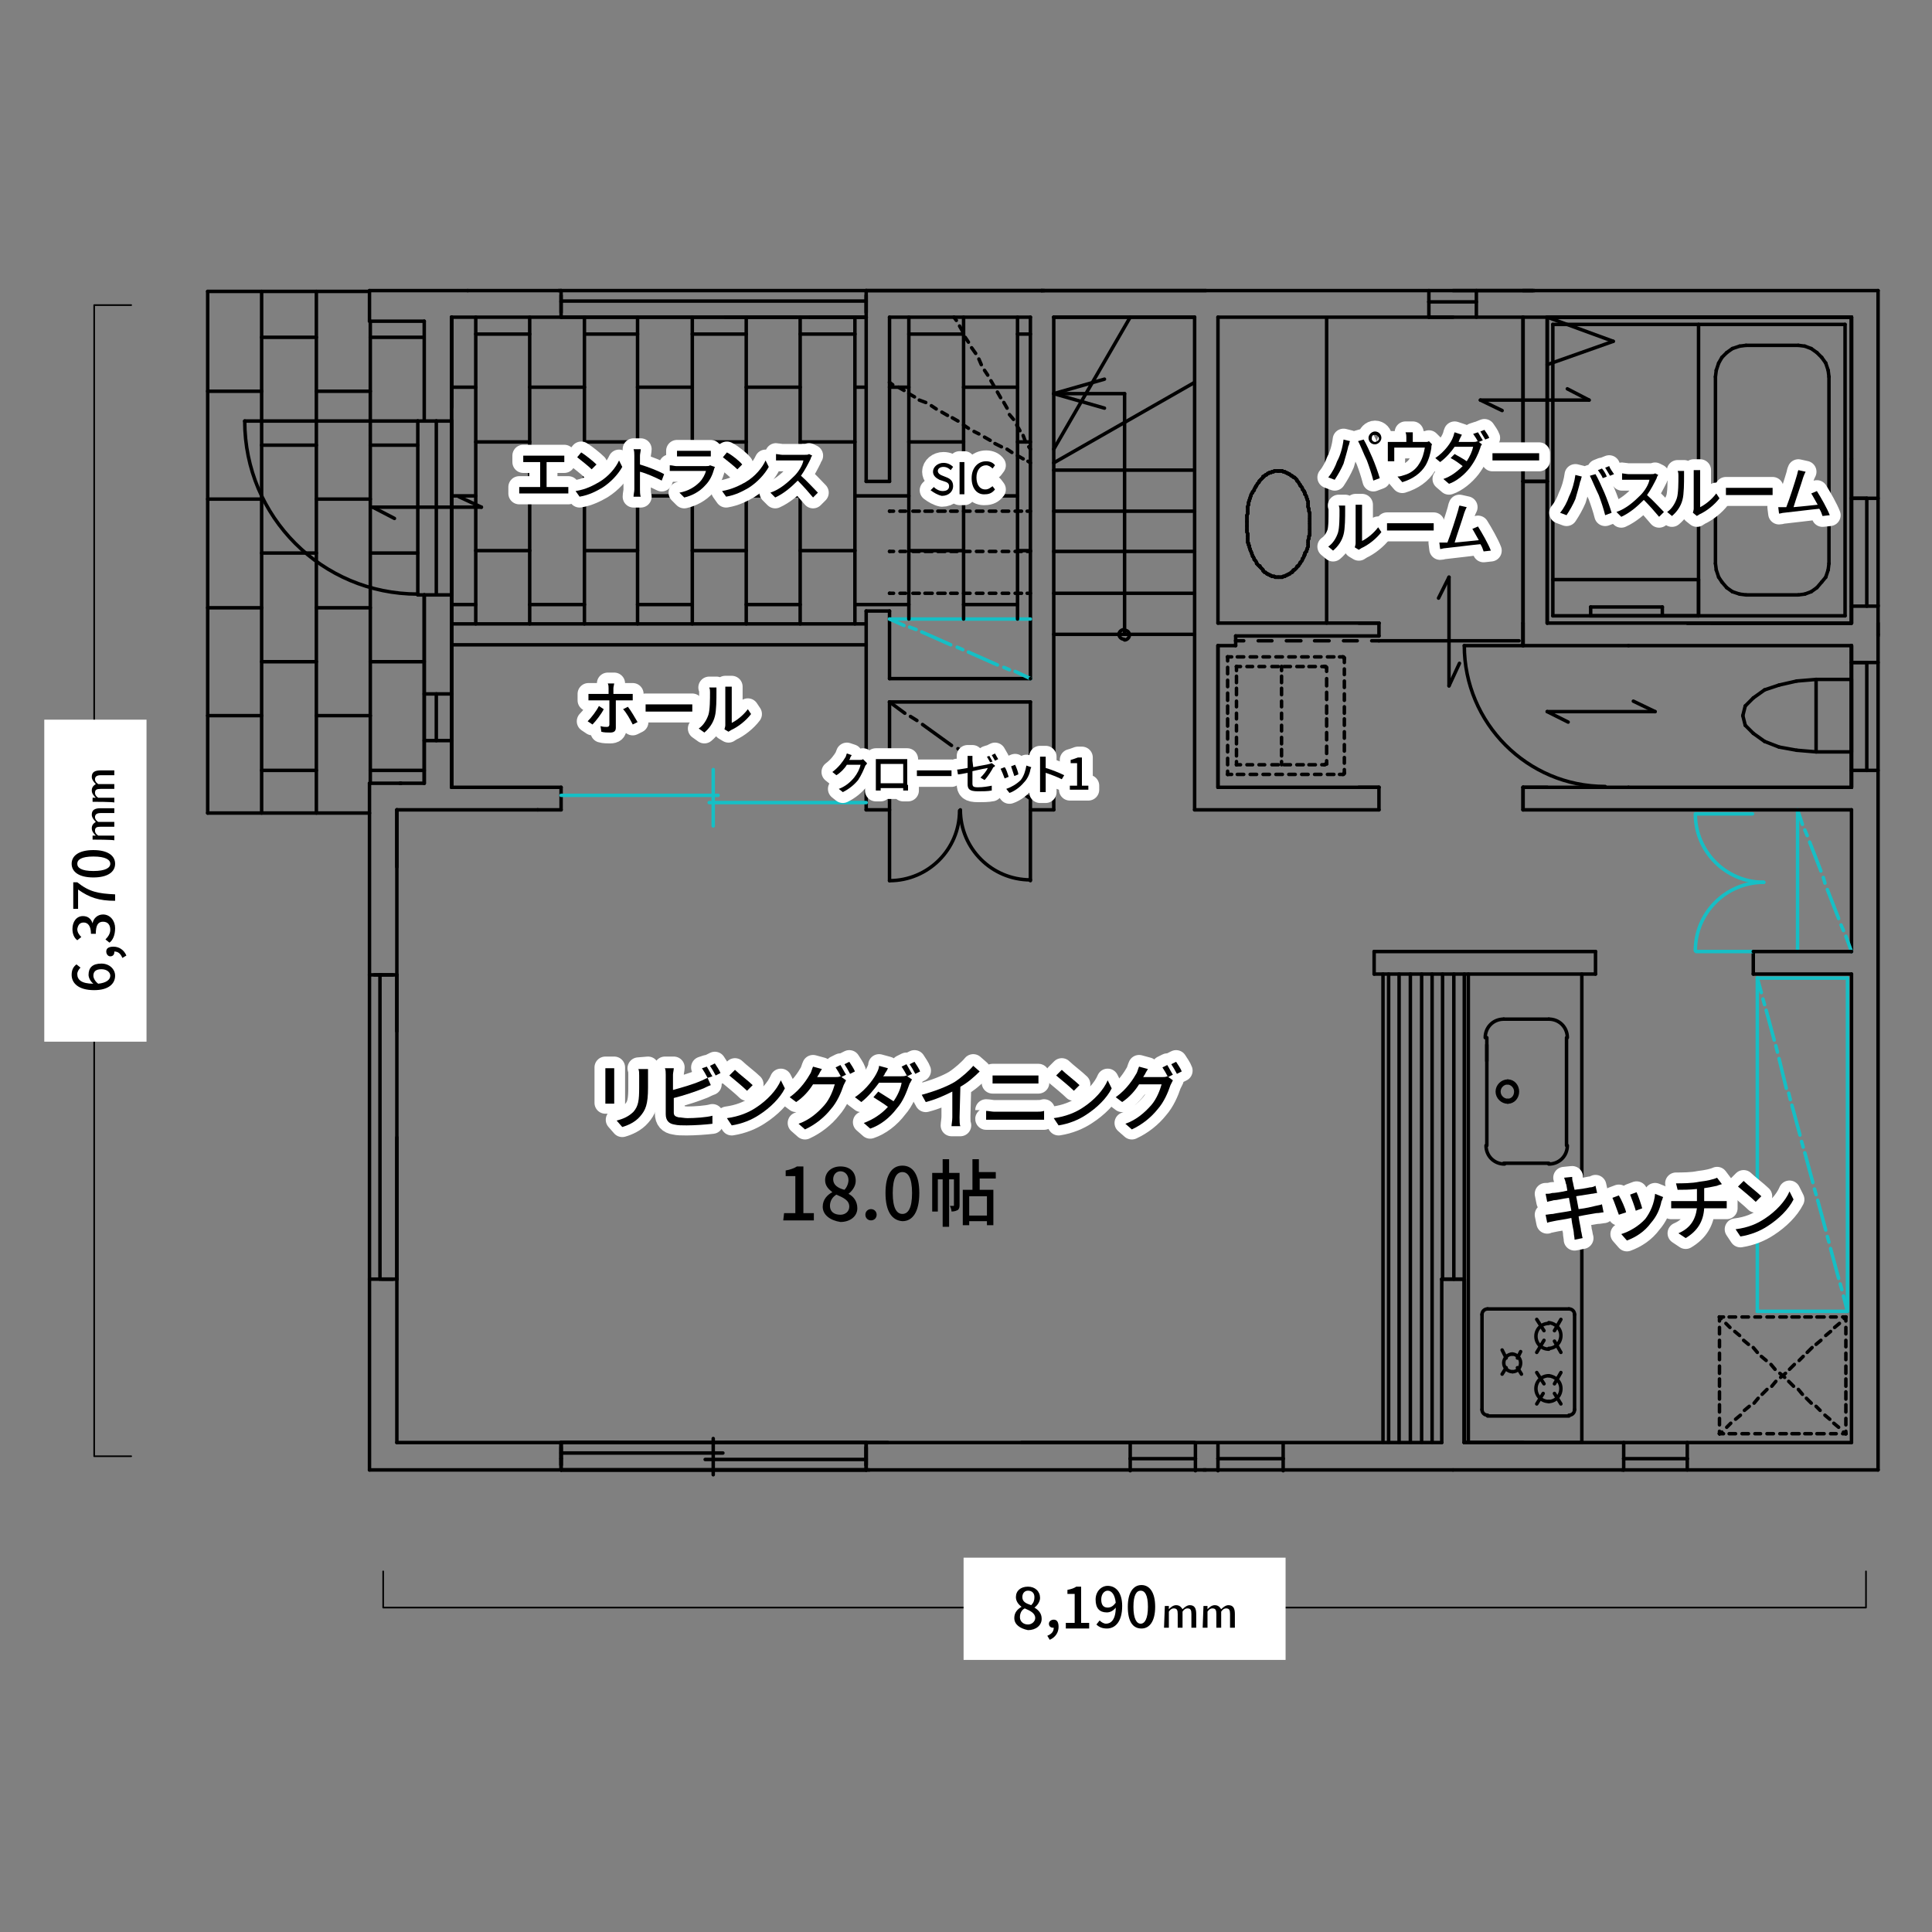 <?xml version="1.0" encoding="utf-8"?>
<!-- Generator: Adobe Illustrator 22.1.0, SVG Export Plug-In . SVG Version: 6.00 Build 0)  -->
<svg version="1.1" id="SVG" xmlns="http://www.w3.org/2000/svg" xmlns:xlink="http://www.w3.org/1999/xlink" x="0px" y="0px"
	 width="240px" height="240px" viewBox="0 0 240 240" style="enable-background:new 0 0 240 240;" xml:space="preserve">
<rect x="0" y="0" width="240" height="240" fill="#808080" stroke="none"/>
<style type="text/css">
	.st0{fill:none;stroke:#000000;stroke-width:0.432;stroke-linecap:round;stroke-linejoin:round;stroke-miterlimit:10;}
	.st1{fill:none;stroke:#16BFC5;stroke-width:0.432;stroke-linecap:round;stroke-linejoin:round;stroke-miterlimit:10;}
	.st2{stroke:#FFFFFF;stroke-width:2.7;stroke-linecap:round;stroke-linejoin:round;stroke-miterlimit:10;}
	.st3{fill:none;stroke:#FFFFFF;stroke-width:2.7;stroke-linecap:round;stroke-linejoin:round;stroke-miterlimit:10;}
	.st4{fill:none;stroke:#000000;stroke-width:0.2;stroke-linecap:round;stroke-linejoin:round;stroke-miterlimit:10;}
	.st5{fill:#FFFFFF;}
</style>
<g>
	<line class="st0" x1="230" y1="93.4" x2="230" y2="84.4"/>
	<line class="st0" x1="231.9" y1="82.3" x2="230" y2="82.3"/>
	<line class="st0" x1="231.9" y1="95.7" x2="231.9" y2="82.3"/>
	<line class="st0" x1="233.3" y1="95.7" x2="230" y2="95.7"/>
	<line class="st0" x1="233.3" y1="82.3" x2="230" y2="82.3"/>
	<line class="st0" x1="139.7" y1="78.8" x2="139.7" y2="48.9"/>
	<path class="st0" d="M139.7,78.2C139.7,78.2,139.6,78.2,139.7,78.2c-0.4,0-0.7,0.3-0.7,0.6c0,0.3,0.3,0.6,0.6,0.6c0,0,0,0,0,0"/>
	<path class="st0" d="M139.7,79.5c0.3,0,0.6-0.3,0.6-0.6c0-0.3-0.2-0.6-0.6-0.6"/>
	<line class="st0" x1="107.6" y1="80.1" x2="56.1" y2="80.1"/>
	<line class="st0" x1="107.6" y1="77.5" x2="56.1" y2="77.5"/>
	<line class="st0" x1="209.6" y1="181.2" x2="209.6" y2="179.2"/>
	<line class="st0" x1="209.6" y1="182.6" x2="209.6" y2="181.2"/>
	<line class="st0" x1="209.6" y1="181.2" x2="201.7" y2="181.2"/>
	<line class="st0" x1="201.7" y1="181.2" x2="201.7" y2="179.2"/>
	<line class="st0" x1="201.7" y1="182.6" x2="201.7" y2="181.2"/>
	<line class="st0" x1="151.3" y1="97.8" x2="151.3" y2="80.2"/>
	<line class="st0" x1="151.3" y1="77.4" x2="151.3" y2="39.4"/>
	<line class="st0" x1="230" y1="97.8" x2="230" y2="80.2"/>
	<line class="st0" x1="192.2" y1="77.4" x2="192.2" y2="39.4"/>
	<line class="st0" x1="209.6" y1="39.4" x2="192.2" y2="39.4"/>
	<line class="st0" x1="192.2" y1="59.8" x2="189.2" y2="59.8"/>
	<line class="st0" x1="189.2" y1="77.4" x2="189.2" y2="59.8"/>
	<line class="st0" x1="192.2" y1="59.8" x2="189.2" y2="59.8"/>
	<line class="st0" x1="192.2" y1="77.4" x2="192.2" y2="59.8"/>
	<line class="st0" x1="192.2" y1="59.8" x2="192.2" y2="39.4"/>
	<line class="st0" x1="230" y1="77.4" x2="212.6" y2="77.4"/>
	<line class="st0" x1="230" y1="77.4" x2="230" y2="57"/>
	<line class="st0" x1="230" y1="39.4" x2="192.2" y2="39.4"/>
	<line class="st0" x1="230" y1="77.4" x2="230" y2="39.4"/>
	<line class="st0" x1="230" y1="77.4" x2="209.6" y2="77.4"/>
	<line class="st0" x1="230" y1="39.4" x2="192.2" y2="39.4"/>
	<line class="st0" x1="189.2" y1="80.2" x2="189.2" y2="39.4"/>
	<line class="st0" x1="130.9" y1="100.6" x2="130.9" y2="39.4"/>
	<line class="st0" x1="233.3" y1="182.6" x2="233.3" y2="78.8"/>
	<line class="st0" x1="233.3" y1="182.6" x2="201.5" y2="182.6"/>
	<line class="st0" x1="49.3" y1="179.2" x2="49.3" y2="158.9"/>
	<line class="st0" x1="69.7" y1="182.6" x2="45.9" y2="182.6"/>
	<line class="st0" x1="76.3" y1="179.2" x2="49.3" y2="179.2"/>
	<line class="st0" x1="233.3" y1="36.1" x2="129.4" y2="36.1"/>
	<line class="st0" x1="148.4" y1="58.4" x2="130.9" y2="58.4"/>
	<line class="st0" x1="148.4" y1="39.4" x2="130.9" y2="39.4"/>
	<line class="st0" x1="230" y1="97.8" x2="230" y2="80.2"/>
	<line class="st0" x1="190.6" y1="36.1" x2="189.2" y2="36.1"/>
	<line class="st0" x1="149.8" y1="36.1" x2="129.4" y2="36.1"/>
	<line class="st0" x1="230" y1="77.4" x2="230" y2="57"/>
	<line class="st0" x1="233.3" y1="78.8" x2="233.3" y2="77.4"/>
	<line class="st0" x1="230" y1="39.4" x2="192.2" y2="39.4"/>
	<line class="st0" x1="230" y1="77.4" x2="209.6" y2="77.4"/>
	<line class="st0" x1="58.1" y1="36.1" x2="45.9" y2="36.1"/>
	<line class="st0" x1="129.7" y1="36.1" x2="107.6" y2="36.1"/>
	<line class="st0" x1="129.4" y1="36.1" x2="107.6" y2="36.1"/>
	<line class="st0" x1="190.4" y1="36.1" x2="180.5" y2="36.1"/>
	<line class="st0" x1="189.2" y1="100.6" x2="189.2" y2="97.8"/>
	<line class="st0" x1="189.2" y1="100.6" x2="189.2" y2="97.8"/>
	<line class="st0" x1="192.2" y1="97.8" x2="189.2" y2="97.8"/>
	<line class="st0" x1="171.3" y1="97.8" x2="151.3" y2="97.8"/>
	<line class="st0" x1="171.3" y1="97.8" x2="168.8" y2="97.8"/>
	<line class="st0" x1="148.4" y1="100.6" x2="148.4" y2="39.4"/>
	<line class="st0" x1="230" y1="80.2" x2="202.3" y2="80.2"/>
	<line class="st0" x1="230" y1="97.8" x2="230" y2="80.2"/>
	<line class="st0" x1="216.8" y1="90.1" x2="216.5" y2="88.9"/>
	<line class="st0" x1="217.8" y1="91.1" x2="216.8" y2="90.1"/>
	<line class="st0" x1="219.2" y1="92.1" x2="217.8" y2="91.1"/>
	<line class="st0" x1="221" y1="92.8" x2="219.2" y2="92.1"/>
	<line class="st0" x1="223.2" y1="93.2" x2="221" y2="92.8"/>
	<line class="st0" x1="225.6" y1="93.4" x2="223.2" y2="93.2"/>
	<line class="st0" x1="225.6" y1="93.4" x2="225.6" y2="84.4"/>
	<line class="st0" x1="223.2" y1="84.6" x2="225.6" y2="84.4"/>
	<line class="st0" x1="221" y1="85.1" x2="223.2" y2="84.6"/>
	<line class="st0" x1="219.2" y1="85.7" x2="221" y2="85.1"/>
	<line class="st0" x1="217.8" y1="86.7" x2="219.2" y2="85.7"/>
	<line class="st0" x1="216.8" y1="87.7" x2="217.8" y2="86.7"/>
	<line class="st0" x1="216.5" y1="88.9" x2="216.8" y2="87.7"/>
	<line class="st0" x1="230" y1="84.4" x2="225.6" y2="84.4"/>
	<line class="st0" x1="230" y1="93.4" x2="225.6" y2="93.4"/>
	<line class="st0" x1="202.3" y1="97.8" x2="189.2" y2="97.8"/>
	<line class="st0" x1="202.3" y1="80.2" x2="181.9" y2="80.2"/>
	<path class="st0" d="M181.9,80.2L181.9,80.2c0,9.6,7.8,17.5,17.5,17.5"/>
	<line class="st0" x1="205.6" y1="88.4" x2="192.2" y2="88.4"/>
	<line class="st0" x1="192.2" y1="88.4" x2="194.8" y2="89.7"/>
	<line class="st0" x1="205.6" y1="88.4" x2="202.9" y2="87.1"/>
	<line class="st0" x1="230" y1="97.8" x2="230" y2="80.2"/>
	<line class="st0" x1="230" y1="97.8" x2="202.3" y2="97.8"/>
	<line class="st0" x1="189.2" y1="59.8" x2="189.2" y2="39.4"/>
	<line class="st0" x1="189.2" y1="39.4" x2="151.3" y2="39.4"/>
	<line class="st0" x1="107.6" y1="36.1" x2="58.1" y2="36.1"/>
	<line class="st0" x1="230" y1="77.4" x2="230" y2="61.9"/>
	<line class="st0" x1="233.3" y1="79" x2="233.3" y2="75.2"/>
	<line class="st0" x1="149.8" y1="182.6" x2="69.7" y2="182.6"/>
	<line class="st0" x1="148.4" y1="39.4" x2="130.9" y2="39.4"/>
	<line class="st0" x1="211" y1="76.5" x2="211" y2="72"/>
	<line class="st0" x1="211" y1="76.5" x2="197.5" y2="76.5"/>
	<line class="st0" x1="197.6" y1="76.4" x2="197.6" y2="75.4"/>
	<line class="st0" x1="206.5" y1="75.4" x2="197.6" y2="75.4"/>
	<line class="st0" x1="206.5" y1="76.4" x2="206.5" y2="75.4"/>
	<line class="st0" x1="211" y1="72" x2="192.9" y2="72"/>
	<line class="st0" x1="211" y1="76.5" x2="211" y2="40.3"/>
	<line class="st0" x1="192.9" y1="76.5" x2="192.9" y2="40.3"/>
	<line class="st0" x1="229.2" y1="76.5" x2="192.9" y2="76.5"/>
	<line class="st0" x1="229.2" y1="76.5" x2="229.2" y2="40.3"/>
	<line class="st0" x1="229.2" y1="40.3" x2="192.9" y2="40.3"/>
	<line class="st0" x1="192.2" y1="39.4" x2="200.4" y2="42.4"/>
	<line class="st0" x1="192.2" y1="45.3" x2="200.4" y2="42.4"/>
	<line class="st0" x1="212.6" y1="39.4" x2="189.2" y2="39.4"/>
	<line class="st0" x1="230" y1="77.4" x2="192.2" y2="77.4"/>
	<line class="st0" x1="197.4" y1="49.7" x2="194.7" y2="48.3"/>
	<line class="st0" x1="197.4" y1="49.7" x2="183.9" y2="49.7"/>
	<line class="st0" x1="183.9" y1="49.7" x2="186.6" y2="51"/>
	<line class="st0" x1="166.8" y1="96.2" x2="166.4" y2="96.2"/>
	<line class="st0" x1="165.7" y1="96.2" x2="164.9" y2="96.2"/>
	<line class="st0" x1="164.1" y1="96.2" x2="163.3" y2="96.2"/>
	<line class="st0" x1="162.5" y1="96.2" x2="161.7" y2="96.2"/>
	<line class="st0" x1="160.9" y1="96.2" x2="160.1" y2="96.2"/>
	<line class="st0" x1="159.3" y1="96.2" x2="158.5" y2="96.2"/>
	<line class="st0" x1="157.7" y1="96.2" x2="156.9" y2="96.2"/>
	<line class="st0" x1="156.1" y1="96.2" x2="155.3" y2="96.2"/>
	<line class="st0" x1="154.5" y1="96.2" x2="153.7" y2="96.2"/>
	<line class="st0" x1="153" y1="96.2" x2="152.5" y2="96.2"/>
	<line class="st0" x1="152.5" y1="96.2" x2="152.5" y2="96.2"/>
	<line class="st0" x1="164.5" y1="95" x2="164.2" y2="95"/>
	<line class="st0" x1="163.4" y1="95" x2="162.6" y2="95"/>
	<line class="st0" x1="161.9" y1="95" x2="161.1" y2="95"/>
	<line class="st0" x1="160.3" y1="95" x2="159.5" y2="95"/>
	<line class="st0" x1="158.8" y1="95" x2="158" y2="95"/>
	<line class="st0" x1="157.1" y1="95" x2="156.4" y2="95"/>
	<line class="st0" x1="155.6" y1="95" x2="154.9" y2="95"/>
	<line class="st0" x1="154.1" y1="95" x2="153.6" y2="95"/>
	<line class="st0" x1="153.6" y1="95" x2="153.6" y2="95"/>
	<line class="st0" x1="164.5" y1="95" x2="164.6" y2="95"/>
	<line class="st0" x1="164.7" y1="94.9" x2="164.8" y2="94.9"/>
	<line class="st0" x1="164.8" y1="94.9" x2="164.8" y2="94.8"/>
	<line class="st0" x1="164.8" y1="94.8" x2="164.8" y2="94.8"/>
	<line class="st0" x1="166.8" y1="96.2" x2="166.9" y2="96.2"/>
	<line class="st0" x1="167" y1="96.1" x2="167" y2="96"/>
	<line class="st0" x1="167" y1="96" x2="167" y2="96"/>
	<line class="st0" x1="166.8" y1="81.6" x2="166.4" y2="81.6"/>
	<line class="st0" x1="165.7" y1="81.6" x2="164.9" y2="81.6"/>
	<line class="st0" x1="164.1" y1="81.6" x2="163.3" y2="81.6"/>
	<line class="st0" x1="162.5" y1="81.6" x2="161.7" y2="81.6"/>
	<line class="st0" x1="160.9" y1="81.6" x2="160.1" y2="81.6"/>
	<line class="st0" x1="159.3" y1="81.6" x2="158.5" y2="81.6"/>
	<line class="st0" x1="157.7" y1="81.6" x2="156.9" y2="81.6"/>
	<line class="st0" x1="156.1" y1="81.6" x2="155.3" y2="81.6"/>
	<line class="st0" x1="154.5" y1="81.6" x2="153.7" y2="81.6"/>
	<line class="st0" x1="153" y1="81.6" x2="152.5" y2="81.6"/>
	<line class="st0" x1="152.5" y1="81.6" x2="152.5" y2="81.6"/>
	<line class="st0" x1="152.5" y1="96.2" x2="152.5" y2="95.8"/>
	<line class="st0" x1="152.5" y1="95" x2="152.5" y2="94.2"/>
	<line class="st0" x1="152.5" y1="93.4" x2="152.5" y2="92.6"/>
	<line class="st0" x1="152.5" y1="91.8" x2="152.5" y2="90.9"/>
	<line class="st0" x1="152.5" y1="90.2" x2="152.5" y2="89.3"/>
	<line class="st0" x1="152.5" y1="88.6" x2="152.5" y2="87.7"/>
	<line class="st0" x1="152.5" y1="87" x2="152.5" y2="86.1"/>
	<line class="st0" x1="152.5" y1="85.3" x2="152.5" y2="84.5"/>
	<line class="st0" x1="152.5" y1="83.7" x2="152.5" y2="82.9"/>
	<line class="st0" x1="152.5" y1="82.1" x2="152.5" y2="81.6"/>
	<line class="st0" x1="152.5" y1="81.6" x2="152.5" y2="81.6"/>
	<line class="st0" x1="153.6" y1="95" x2="153.6" y2="94.6"/>
	<line class="st0" x1="153.6" y1="93.9" x2="153.6" y2="93.1"/>
	<line class="st0" x1="153.6" y1="92.4" x2="153.6" y2="91.6"/>
	<line class="st0" x1="153.6" y1="90.8" x2="153.6" y2="90.1"/>
	<line class="st0" x1="153.6" y1="89.3" x2="153.6" y2="88.6"/>
	<line class="st0" x1="153.6" y1="87.8" x2="153.6" y2="87.1"/>
	<line class="st0" x1="153.6" y1="86.3" x2="153.6" y2="85.5"/>
	<line class="st0" x1="153.6" y1="84.8" x2="153.6" y2="84"/>
	<line class="st0" x1="153.6" y1="83.3" x2="153.6" y2="82.8"/>
	<line class="st0" x1="153.6" y1="82.8" x2="153.6" y2="82.8"/>
	<line class="st0" x1="164.5" y1="82.8" x2="164.2" y2="82.8"/>
	<line class="st0" x1="163.4" y1="82.8" x2="162.6" y2="82.8"/>
	<line class="st0" x1="161.9" y1="82.8" x2="161.1" y2="82.8"/>
	<line class="st0" x1="160.3" y1="82.8" x2="159.5" y2="82.8"/>
	<line class="st0" x1="158.8" y1="82.8" x2="158" y2="82.8"/>
	<line class="st0" x1="157.1" y1="82.8" x2="156.4" y2="82.8"/>
	<line class="st0" x1="155.6" y1="82.8" x2="154.9" y2="82.8"/>
	<line class="st0" x1="154.1" y1="82.8" x2="153.6" y2="82.8"/>
	<line class="st0" x1="153.6" y1="82.8" x2="153.6" y2="82.8"/>
	<line class="st0" x1="159.2" y1="95" x2="159.2" y2="94.6"/>
	<line class="st0" x1="159.2" y1="93.9" x2="159.2" y2="93.1"/>
	<line class="st0" x1="159.2" y1="92.4" x2="159.2" y2="91.6"/>
	<line class="st0" x1="159.2" y1="90.8" x2="159.2" y2="90.1"/>
	<line class="st0" x1="159.2" y1="89.3" x2="159.2" y2="88.6"/>
	<line class="st0" x1="159.2" y1="87.8" x2="159.2" y2="87.1"/>
	<line class="st0" x1="159.2" y1="86.3" x2="159.2" y2="85.5"/>
	<line class="st0" x1="159.2" y1="84.8" x2="159.2" y2="84"/>
	<line class="st0" x1="159.2" y1="83.3" x2="159.2" y2="82.8"/>
	<line class="st0" x1="159.2" y1="82.8" x2="159.2" y2="82.8"/>
	<line class="st0" x1="164.8" y1="83" x2="164.8" y2="82.9"/>
	<line class="st0" x1="164.7" y1="82.8" x2="164.6" y2="82.8"/>
	<line class="st0" x1="164.6" y1="82.8" x2="164.5" y2="82.8"/>
	<line class="st0" x1="164.5" y1="82.8" x2="164.5" y2="82.8"/>
	<line class="st0" x1="164.8" y1="94.8" x2="164.8" y2="94.5"/>
	<line class="st0" x1="164.8" y1="93.6" x2="164.8" y2="92.7"/>
	<line class="st0" x1="164.8" y1="91.9" x2="164.8" y2="91"/>
	<line class="st0" x1="164.8" y1="90.2" x2="164.8" y2="89.3"/>
	<line class="st0" x1="164.8" y1="88.6" x2="164.8" y2="87.7"/>
	<line class="st0" x1="164.8" y1="86.9" x2="164.8" y2="86"/>
	<line class="st0" x1="164.8" y1="85.2" x2="164.8" y2="84.3"/>
	<line class="st0" x1="164.8" y1="83.4" x2="164.8" y2="83"/>
	<line class="st0" x1="164.8" y1="83" x2="164.8" y2="83"/>
	<line class="st0" x1="167" y1="81.8" x2="167" y2="81.7"/>
	<line class="st0" x1="166.9" y1="81.6" x2="166.8" y2="81.6"/>
	<line class="st0" x1="166.8" y1="81.6" x2="166.8" y2="81.6"/>
	<line class="st0" x1="167" y1="96" x2="167" y2="95.6"/>
	<line class="st0" x1="167" y1="94.8" x2="167" y2="94.1"/>
	<line class="st0" x1="167" y1="93.3" x2="167" y2="92.5"/>
	<line class="st0" x1="167" y1="91.7" x2="167" y2="90.9"/>
	<line class="st0" x1="167" y1="90.1" x2="167" y2="89.3"/>
	<line class="st0" x1="167" y1="88.6" x2="167" y2="87.8"/>
	<line class="st0" x1="167" y1="87" x2="167" y2="86.2"/>
	<line class="st0" x1="167" y1="85.4" x2="167" y2="84.6"/>
	<line class="st0" x1="167" y1="83.8" x2="167" y2="83.1"/>
	<line class="st0" x1="167" y1="82.3" x2="167" y2="81.8"/>
	<line class="st0" x1="167" y1="81.8" x2="167" y2="81.8"/>
	<line class="st0" x1="183.4" y1="39.4" x2="183.4" y2="36.1"/>
	<line class="st0" x1="177.5" y1="37.5" x2="177.5" y2="36.1"/>
	<line class="st0" x1="177.5" y1="39.4" x2="177.5" y2="37.5"/>
	<line class="st0" x1="180.5" y1="39.4" x2="177.5" y2="39.4"/>
	<line class="st0" x1="183.4" y1="37.5" x2="177.5" y2="37.5"/>
	<line class="st0" x1="66.8" y1="100.6" x2="49.3" y2="100.6"/>
	<line class="st0" x1="49.3" y1="121" x2="49.3" y2="100.6"/>
	<line class="st0" x1="49.3" y1="107.7" x2="49.3" y2="100.6"/>
	<line class="st0" x1="148.4" y1="179.2" x2="126.9" y2="179.2"/>
	<line class="st0" x1="180" y1="85.2" x2="180" y2="71.7"/>
	<line class="st0" x1="180" y1="71.7" x2="178.7" y2="74.3"/>
	<line class="st0" x1="180" y1="85.2" x2="181.3" y2="82.4"/>
	<line class="st0" x1="189.2" y1="80.2" x2="189.2" y2="77.4"/>
	<line class="st0" x1="189.2" y1="80.2" x2="189.2" y2="77.4"/>
	<line class="st0" x1="188.7" y1="79.6" x2="171.3" y2="79.6"/>
	<line class="st0" x1="171.3" y1="79.6" x2="170.4" y2="79.6"/>
	<line class="st0" x1="168.6" y1="79.6" x2="166.9" y2="79.6"/>
	<line class="st0" x1="165.1" y1="79.6" x2="163.3" y2="79.6"/>
	<line class="st0" x1="161.6" y1="79.6" x2="159.8" y2="79.6"/>
	<line class="st0" x1="158" y1="79.6" x2="156.3" y2="79.6"/>
	<line class="st0" x1="154.5" y1="79.6" x2="153.5" y2="79.6"/>
	<line class="st0" x1="153.5" y1="79.6" x2="153.5" y2="79.6"/>
	<line class="st0" x1="171.3" y1="79" x2="153.5" y2="79"/>
	<line class="st0" x1="171.3" y1="77.4" x2="151.3" y2="77.4"/>
	<line class="st0" x1="153.5" y1="80.2" x2="153.5" y2="79"/>
	<line class="st0" x1="171.3" y1="77.4" x2="168.8" y2="77.4"/>
	<line class="st0" x1="171.3" y1="79" x2="171.3" y2="77.4"/>
	<line class="st0" x1="153.5" y1="80.2" x2="151.3" y2="80.2"/>
	<line class="st0" x1="151.3" y1="97.8" x2="151.3" y2="80.2"/>
	<line class="st0" x1="171.3" y1="100.6" x2="171.3" y2="97.8"/>
	<line class="st0" x1="171.3" y1="100.6" x2="148.4" y2="100.6"/>
	<line class="st0" x1="130.9" y1="48.9" x2="137.2" y2="47.1"/>
	<line class="st0" x1="130.9" y1="48.9" x2="137.2" y2="50.7"/>
	<line class="st0" x1="139.7" y1="48.9" x2="130.9" y2="48.9"/>
	<line class="st0" x1="130.9" y1="57.5" x2="148.4" y2="47.5"/>
	<line class="st0" x1="130.9" y1="55.8" x2="140.4" y2="39.4"/>
	<line class="st0" x1="49.7" y1="97.3" x2="49.8" y2="97.3"/>
	<line class="st0" x1="49.7" y1="97.3" x2="49.8" y2="97.3"/>
	<line class="st0" x1="52.7" y1="39.9" x2="45.9" y2="39.9"/>
	<line class="st0" x1="45.9" y1="39.9" x2="45.9" y2="36.1"/>
	<line class="st0" x1="45.9" y1="97.3" x2="52.7" y2="97.3"/>
	<line class="st0" x1="98.9" y1="39.4" x2="56.1" y2="39.4"/>
	<line class="st0" x1="69.7" y1="100.6" x2="69.7" y2="97.8"/>
	<line class="st0" x1="69.7" y1="100.6" x2="66.8" y2="100.6"/>
	<line class="st0" x1="69.7" y1="97.8" x2="56.1" y2="97.8"/>
	<line class="st0" x1="130.9" y1="100.6" x2="128" y2="100.6"/>
	<line class="st0" x1="110.5" y1="100.6" x2="107.6" y2="100.6"/>
	<line class="st0" x1="148.4" y1="63.5" x2="130.9" y2="63.5"/>
	<line class="st0" x1="148.4" y1="68.5" x2="130.9" y2="68.5"/>
	<line class="st0" x1="148.4" y1="73.7" x2="130.9" y2="73.7"/>
	<line class="st0" x1="148.4" y1="78.8" x2="130.9" y2="78.8"/>
	<line class="st0" x1="107.6" y1="39.4" x2="90.1" y2="39.4"/>
	<line class="st0" x1="110.5" y1="59.8" x2="110.5" y2="39.4"/>
	<line class="st0" x1="107.6" y1="59.8" x2="107.6" y2="39.4"/>
	<line class="st0" x1="110.5" y1="59.8" x2="107.6" y2="59.8"/>
	<line class="st0" x1="110.5" y1="75.9" x2="107.6" y2="75.9"/>
	<line class="st0" x1="107.6" y1="100.6" x2="107.6" y2="75.9"/>
	<line class="st0" x1="128" y1="84.3" x2="128" y2="39.4"/>
	<line class="st0" x1="128" y1="87.2" x2="110.5" y2="87.2"/>
	<line class="st0" x1="110.5" y1="84.3" x2="110.5" y2="75.9"/>
	<line class="st0" x1="128" y1="84.3" x2="110.5" y2="84.3"/>
	<line class="st0" x1="69.7" y1="36.1" x2="69.4" y2="36.1"/>
	<line class="st0" x1="69.7" y1="39.4" x2="69.7" y2="37.5"/>
	<line class="st0" x1="107.6" y1="39.4" x2="107.6" y2="37.5"/>
	<line class="st0" x1="107.6" y1="39.4" x2="69.7" y2="39.4"/>
	<line class="st0" x1="107.6" y1="37.5" x2="107.6" y2="36.1"/>
	<line class="st0" x1="69.7" y1="37.5" x2="69.7" y2="36.1"/>
	<line class="st0" x1="69.7" y1="38.8" x2="69.7" y2="36.7"/>
	<line class="st0" x1="107.6" y1="38.8" x2="107.6" y2="36.7"/>
	<line class="st0" x1="107.6" y1="37.4" x2="69.7" y2="37.4"/>
	<line class="st0" x1="107.6" y1="39.4" x2="100.6" y2="39.4"/>
	<line class="st0" x1="128" y1="39.4" x2="110.5" y2="39.4"/>
	<line class="st0" x1="128" y1="55.8" x2="127.8" y2="55.5"/>
	<line class="st0" x1="127.4" y1="54.9" x2="127.1" y2="54.1"/>
	<line class="st0" x1="126.7" y1="53.5" x2="126.3" y2="52.8"/>
	<line class="st0" x1="125.9" y1="52.1" x2="125.4" y2="51.5"/>
	<line class="st0" x1="125.1" y1="50.7" x2="124.7" y2="50"/>
	<line class="st0" x1="124.3" y1="49.4" x2="123.9" y2="48.7"/>
	<line class="st0" x1="123.5" y1="48" x2="123.1" y2="47.3"/>
	<line class="st0" x1="122.7" y1="46.6" x2="122.3" y2="46"/>
	<line class="st0" x1="121.9" y1="45.3" x2="121.6" y2="44.6"/>
	<line class="st0" x1="121.2" y1="43.9" x2="120.7" y2="43.2"/>
	<line class="st0" x1="120.3" y1="42.5" x2="119.9" y2="41.9"/>
	<line class="st0" x1="119.6" y1="41.2" x2="119.2" y2="40.5"/>
	<line class="st0" x1="118.8" y1="39.8" x2="118.5" y2="39.4"/>
	<line class="st0" x1="118.5" y1="39.4" x2="118.5" y2="39.4"/>
	<line class="st0" x1="128" y1="57.5" x2="127.7" y2="57.3"/>
	<line class="st0" x1="127.1" y1="57" x2="126.4" y2="56.6"/>
	<line class="st0" x1="125.7" y1="56.2" x2="125.1" y2="55.8"/>
	<line class="st0" x1="124.4" y1="55.5" x2="123.6" y2="55.1"/>
	<line class="st0" x1="123" y1="54.7" x2="122.3" y2="54.3"/>
	<line class="st0" x1="121.6" y1="53.9" x2="121" y2="53.6"/>
	<line class="st0" x1="120.3" y1="53.2" x2="119.7" y2="52.8"/>
	<line class="st0" x1="119" y1="52.3" x2="118.3" y2="51.9"/>
	<line class="st0" x1="117.7" y1="51.6" x2="117" y2="51.2"/>
	<line class="st0" x1="116.3" y1="50.8" x2="115.7" y2="50.4"/>
	<line class="st0" x1="115" y1="50" x2="114.2" y2="49.7"/>
	<line class="st0" x1="113.6" y1="49.3" x2="112.9" y2="48.9"/>
	<line class="st0" x1="112.3" y1="48.5" x2="111.6" y2="48.1"/>
	<line class="st0" x1="110.9" y1="47.8" x2="110.5" y2="47.5"/>
	<line class="st0" x1="110.5" y1="47.5" x2="110.5" y2="47.5"/>
	<line class="st0" x1="128" y1="63.5" x2="127.6" y2="63.5"/>
	<line class="st0" x1="126.9" y1="63.5" x2="126.1" y2="63.5"/>
	<line class="st0" x1="125.3" y1="63.5" x2="124.5" y2="63.5"/>
	<line class="st0" x1="123.7" y1="63.5" x2="122.9" y2="63.5"/>
	<line class="st0" x1="122.1" y1="63.5" x2="121.3" y2="63.5"/>
	<line class="st0" x1="120.5" y1="63.5" x2="119.7" y2="63.5"/>
	<line class="st0" x1="118.9" y1="63.5" x2="118.1" y2="63.5"/>
	<line class="st0" x1="117.4" y1="63.5" x2="116.5" y2="63.5"/>
	<line class="st0" x1="115.8" y1="63.5" x2="114.9" y2="63.5"/>
	<line class="st0" x1="114.2" y1="63.5" x2="113.4" y2="63.5"/>
	<line class="st0" x1="112.5" y1="63.5" x2="111.8" y2="63.5"/>
	<line class="st0" x1="111" y1="63.5" x2="110.5" y2="63.5"/>
	<line class="st0" x1="110.5" y1="63.5" x2="110.5" y2="63.5"/>
	<line class="st0" x1="128" y1="68.5" x2="127.6" y2="68.5"/>
	<line class="st0" x1="126.9" y1="68.5" x2="126.1" y2="68.5"/>
	<line class="st0" x1="125.3" y1="68.5" x2="124.5" y2="68.5"/>
	<line class="st0" x1="123.7" y1="68.5" x2="122.9" y2="68.5"/>
	<line class="st0" x1="122.1" y1="68.5" x2="121.3" y2="68.5"/>
	<line class="st0" x1="120.5" y1="68.5" x2="119.7" y2="68.5"/>
	<line class="st0" x1="118.9" y1="68.5" x2="118.1" y2="68.5"/>
	<line class="st0" x1="117.4" y1="68.5" x2="116.5" y2="68.5"/>
	<line class="st0" x1="115.8" y1="68.5" x2="114.9" y2="68.5"/>
	<line class="st0" x1="114.2" y1="68.5" x2="113.4" y2="68.5"/>
	<line class="st0" x1="112.5" y1="68.5" x2="111.8" y2="68.5"/>
	<line class="st0" x1="111" y1="68.5" x2="110.5" y2="68.5"/>
	<line class="st0" x1="110.5" y1="68.5" x2="110.5" y2="68.5"/>
	<line class="st0" x1="128" y1="73.7" x2="127.6" y2="73.7"/>
	<line class="st0" x1="126.9" y1="73.7" x2="126.1" y2="73.7"/>
	<line class="st0" x1="125.3" y1="73.7" x2="124.5" y2="73.7"/>
	<line class="st0" x1="123.7" y1="73.7" x2="122.9" y2="73.7"/>
	<line class="st0" x1="122.1" y1="73.7" x2="121.3" y2="73.7"/>
	<line class="st0" x1="120.5" y1="73.7" x2="119.7" y2="73.7"/>
	<line class="st0" x1="118.9" y1="73.7" x2="118.1" y2="73.7"/>
	<line class="st0" x1="117.4" y1="73.7" x2="116.5" y2="73.7"/>
	<line class="st0" x1="115.8" y1="73.7" x2="114.9" y2="73.7"/>
	<line class="st0" x1="114.2" y1="73.7" x2="113.4" y2="73.7"/>
	<line class="st0" x1="112.5" y1="73.7" x2="111.8" y2="73.7"/>
	<line class="st0" x1="111" y1="73.7" x2="110.5" y2="73.7"/>
	<line class="st0" x1="110.5" y1="73.7" x2="110.5" y2="73.7"/>
	<line class="st0" x1="56.1" y1="50.6" x2="56.1" y2="39.4"/>
	<line class="st0" x1="56.1" y1="50.6" x2="56.1" y2="39.4"/>
	<line class="st0" x1="56.1" y1="50.5" x2="56.1" y2="39.4"/>
	<line class="st0" x1="56.1" y1="53.2" x2="56.1" y2="39.4"/>
	<line class="st0" x1="56.1" y1="97.8" x2="56.1" y2="72.2"/>
	<line class="st0" x1="56.1" y1="97.8" x2="56.1" y2="72.2"/>
	<line class="st0" x1="56.1" y1="97.8" x2="56.1" y2="72.2"/>
	<line class="st0" x1="128" y1="109.4" x2="128" y2="87.2"/>
	<line class="st0" x1="110.5" y1="109.4" x2="110.5" y2="87.2"/>
	<path class="st0" d="M110.5,109.4L110.5,109.4c4.8,0,8.7-3.9,8.7-8.7l0,0"/>
	<path class="st0" d="M119.3,100.6L119.3,100.6c0,4.8,3.9,8.7,8.7,8.7"/>
	<line class="st0" x1="128" y1="99.2" x2="126.2" y2="98"/>
	<line class="st0" x1="125.5" y1="97.5" x2="124.8" y2="97"/>
	<line class="st0" x1="124" y1="96.5" x2="120.4" y2="94"/>
	<line class="st0" x1="119.7" y1="93.5" x2="119" y2="93"/>
	<line class="st0" x1="118.2" y1="92.6" x2="114.6" y2="90"/>
	<line class="st0" x1="113.9" y1="89.5" x2="113.1" y2="89"/>
	<line class="st0" x1="112.4" y1="88.6" x2="110.5" y2="87.2"/>
	<line class="st0" x1="110.5" y1="87.2" x2="110.5" y2="87.2"/>
	<line class="st0" x1="213.6" y1="178.1" x2="213.6" y2="177.8"/>
	<line class="st0" x1="213.6" y1="177" x2="213.6" y2="176.2"/>
	<line class="st0" x1="213.6" y1="175.4" x2="213.6" y2="174.5"/>
	<line class="st0" x1="213.6" y1="173.8" x2="213.6" y2="172.9"/>
	<line class="st0" x1="213.6" y1="172.2" x2="213.6" y2="171.3"/>
	<line class="st0" x1="213.6" y1="170.6" x2="213.6" y2="169.7"/>
	<line class="st0" x1="213.6" y1="168.9" x2="213.6" y2="168.1"/>
	<line class="st0" x1="213.6" y1="167.3" x2="213.6" y2="166.5"/>
	<line class="st0" x1="213.6" y1="165.7" x2="213.6" y2="164.9"/>
	<line class="st0" x1="213.6" y1="164.1" x2="213.6" y2="163.6"/>
	<line class="st0" x1="213.6" y1="163.6" x2="213.6" y2="163.6"/>
	<line class="st0" x1="229.3" y1="178.1" x2="228.9" y2="178.1"/>
	<line class="st0" x1="228.1" y1="178.1" x2="227.4" y2="178.1"/>
	<line class="st0" x1="226.6" y1="178.1" x2="225.7" y2="178.1"/>
	<line class="st0" x1="225" y1="178.1" x2="224.2" y2="178.1"/>
	<line class="st0" x1="223.5" y1="178.1" x2="222.6" y2="178.1"/>
	<line class="st0" x1="221.9" y1="178.1" x2="221.1" y2="178.1"/>
	<line class="st0" x1="220.3" y1="178.1" x2="219.5" y2="178.1"/>
	<line class="st0" x1="218.7" y1="178.1" x2="218" y2="178.1"/>
	<line class="st0" x1="217.2" y1="178.1" x2="216.4" y2="178.1"/>
	<line class="st0" x1="215.6" y1="178.1" x2="214.8" y2="178.1"/>
	<line class="st0" x1="214.1" y1="178.1" x2="213.6" y2="178.1"/>
	<line class="st0" x1="213.6" y1="178.1" x2="213.6" y2="178.1"/>
	<line class="st0" x1="229.3" y1="178.1" x2="229.3" y2="177.8"/>
	<line class="st0" x1="229.3" y1="177" x2="229.3" y2="176.2"/>
	<line class="st0" x1="229.3" y1="175.4" x2="229.3" y2="174.5"/>
	<line class="st0" x1="229.3" y1="173.8" x2="229.3" y2="172.9"/>
	<line class="st0" x1="229.3" y1="172.2" x2="229.3" y2="171.3"/>
	<line class="st0" x1="229.3" y1="170.6" x2="229.3" y2="169.7"/>
	<line class="st0" x1="229.3" y1="168.9" x2="229.3" y2="168.1"/>
	<line class="st0" x1="229.3" y1="167.3" x2="229.3" y2="166.5"/>
	<line class="st0" x1="229.3" y1="165.7" x2="229.3" y2="164.9"/>
	<line class="st0" x1="229.3" y1="164.1" x2="229.3" y2="163.6"/>
	<line class="st0" x1="229.3" y1="163.6" x2="229.3" y2="163.6"/>
	<line class="st0" x1="229.3" y1="163.6" x2="228.9" y2="163.6"/>
	<line class="st0" x1="228.1" y1="163.6" x2="227.4" y2="163.6"/>
	<line class="st0" x1="226.6" y1="163.6" x2="225.7" y2="163.6"/>
	<line class="st0" x1="225" y1="163.6" x2="224.2" y2="163.6"/>
	<line class="st0" x1="223.5" y1="163.6" x2="222.6" y2="163.6"/>
	<line class="st0" x1="221.9" y1="163.6" x2="221.1" y2="163.6"/>
	<line class="st0" x1="220.3" y1="163.6" x2="219.5" y2="163.6"/>
	<line class="st0" x1="218.7" y1="163.6" x2="218" y2="163.6"/>
	<line class="st0" x1="217.2" y1="163.6" x2="216.4" y2="163.6"/>
	<line class="st0" x1="215.6" y1="163.6" x2="214.8" y2="163.6"/>
	<line class="st0" x1="214.1" y1="163.6" x2="213.6" y2="163.6"/>
	<line class="st0" x1="213.6" y1="163.6" x2="213.6" y2="163.6"/>
	<line class="st0" x1="229.3" y1="163.6" x2="229.1" y2="163.8"/>
	<line class="st0" x1="228.5" y1="164.4" x2="227.9" y2="164.9"/>
	<line class="st0" x1="227.4" y1="165.4" x2="226.8" y2="165.9"/>
	<line class="st0" x1="226.2" y1="166.5" x2="225.6" y2="167"/>
	<line class="st0" x1="225.1" y1="167.4" x2="224.5" y2="168"/>
	<line class="st0" x1="224" y1="168.5" x2="223.5" y2="169"/>
	<line class="st0" x1="222.9" y1="169.5" x2="222.3" y2="170.1"/>
	<line class="st0" x1="221.8" y1="170.6" x2="221.2" y2="171.1"/>
	<line class="st0" x1="220.6" y1="171.6" x2="220.1" y2="172.2"/>
	<line class="st0" x1="219.5" y1="172.6" x2="218.9" y2="173.2"/>
	<line class="st0" x1="218.4" y1="173.7" x2="217.9" y2="174.3"/>
	<line class="st0" x1="217.3" y1="174.7" x2="216.7" y2="175.2"/>
	<line class="st0" x1="216.2" y1="175.8" x2="215.6" y2="176.3"/>
	<line class="st0" x1="215" y1="176.8" x2="214.5" y2="177.3"/>
	<line class="st0" x1="213.9" y1="177.9" x2="213.6" y2="178.1"/>
	<line class="st0" x1="213.6" y1="178.1" x2="213.6" y2="178.1"/>
	<line class="st0" x1="213.6" y1="163.6" x2="213.8" y2="163.8"/>
	<line class="st0" x1="214.4" y1="164.4" x2="214.9" y2="164.9"/>
	<line class="st0" x1="215.5" y1="165.4" x2="216.1" y2="165.9"/>
	<line class="st0" x1="216.6" y1="166.5" x2="217.2" y2="167"/>
	<line class="st0" x1="217.8" y1="167.4" x2="218.3" y2="168"/>
	<line class="st0" x1="218.8" y1="168.5" x2="219.4" y2="169"/>
	<line class="st0" x1="220" y1="169.5" x2="220.5" y2="170.1"/>
	<line class="st0" x1="221.1" y1="170.6" x2="221.7" y2="171.1"/>
	<line class="st0" x1="222.2" y1="171.6" x2="222.8" y2="172.2"/>
	<line class="st0" x1="223.4" y1="172.6" x2="223.9" y2="173.2"/>
	<line class="st0" x1="224.4" y1="173.7" x2="225" y2="174.3"/>
	<line class="st0" x1="225.6" y1="174.7" x2="226.1" y2="175.2"/>
	<line class="st0" x1="226.7" y1="175.8" x2="227.3" y2="176.3"/>
	<line class="st0" x1="227.8" y1="176.8" x2="228.4" y2="177.3"/>
	<line class="st0" x1="229" y1="177.9" x2="229.3" y2="178.1"/>
	<line class="st0" x1="229.3" y1="178.1" x2="229.3" y2="178.1"/>
	<line class="st0" x1="230" y1="179.2" x2="186.3" y2="179.2"/>
	<line class="st0" x1="180.5" y1="182.6" x2="149.5" y2="182.6"/>
	<line class="st0" x1="181.9" y1="179.2" x2="181.9" y2="158.9"/>
	<line class="st0" x1="181.9" y1="158.9" x2="179.1" y2="158.9"/>
	<line class="st0" x1="189.2" y1="179.2" x2="181.9" y2="179.2"/>
	<line class="st0" x1="181.9" y1="179.2" x2="181.9" y2="158.9"/>
	<line class="st0" x1="181.9" y1="158.9" x2="179.1" y2="158.9"/>
	<line class="st0" x1="194.9" y1="175.9" x2="184.8" y2="175.9"/>
	<line class="st0" x1="196.5" y1="179.2" x2="181.9" y2="179.2"/>
	<line class="st0" x1="184.1" y1="175.1" x2="184.1" y2="163.3"/>
	<line class="st0" x1="194.9" y1="162.6" x2="184.8" y2="162.6"/>
	<line class="st0" x1="195.6" y1="175.1" x2="195.6" y2="163.3"/>
	<line class="st0" x1="193.9" y1="170.5" x2="193.1" y2="171.9"/>
	<line class="st0" x1="190.9" y1="170.5" x2="191.8" y2="171.9"/>
	<line class="st0" x1="190.9" y1="174.4" x2="191.7" y2="173.1"/>
	<line class="st0" x1="193.9" y1="174.4" x2="193.1" y2="173.1"/>
	<line class="st0" x1="190.9" y1="168" x2="191.8" y2="166.5"/>
	<line class="st0" x1="193.9" y1="168" x2="193.1" y2="166.6"/>
	<line class="st0" x1="193.9" y1="163.9" x2="193.1" y2="165.3"/>
	<line class="st0" x1="190.9" y1="163.9" x2="191.8" y2="165.3"/>
	<line class="st0" x1="194.6" y1="142.3" x2="194.6" y2="128.9"/>
	<line class="st0" x1="184.7" y1="131.8" x2="184.7" y2="128.9"/>
	<line class="st0" x1="184.7" y1="142.3" x2="184.7" y2="129.8"/>
	<line class="st0" x1="192.4" y1="144.5" x2="186.8" y2="144.5"/>
	<line class="st0" x1="192.4" y1="126.6" x2="186.8" y2="126.6"/>
	<line class="st0" x1="189" y1="170.7" x2="188.5" y2="169.9"/>
	<line class="st0" x1="186.6" y1="170.7" x2="187.1" y2="169.9"/>
	<line class="st0" x1="186.6" y1="167.7" x2="187.1" y2="168.7"/>
	<line class="st0" x1="188.9" y1="167.9" x2="188.5" y2="168.7"/>
	<path class="st0" d="M184.6,142.3L184.6,142.3c0,1.3,1,2.3,2.3,2.3"/>
	<path class="st0" d="M184.1,175.1L184.1,175.1c0,0.4,0.3,0.7,0.7,0.7"/>
	<path class="st0" d="M184.8,162.6c-0.4,0-0.7,0.3-0.7,0.7"/>
	<path class="st0" d="M195.6,163.3c0-0.4-0.3-0.7-0.7-0.7l0,0"/>
	<path class="st0" d="M194.9,175.8L194.9,175.8c0.4,0,0.7-0.3,0.7-0.7l0,0"/>
	<path class="st0" d="M192.4,170.9C192.4,170.9,192.4,170.9,192.4,170.9c-0.9,0-1.6,0.7-1.6,1.6s0.7,1.6,1.6,1.6c0,0,0,0,0,0"/>
	<path class="st0" d="M192.4,174.1c0.8,0,1.5-0.7,1.5-1.6s-0.7-1.5-1.5-1.6"/>
	<path class="st0" d="M192.4,164.4C192.4,164.4,192.4,164.4,192.4,164.4c-0.9,0-1.6,0.7-1.6,1.6s0.7,1.6,1.6,1.6c0,0,0,0,0,0"/>
	<path class="st0" d="M192.4,167.5c0.8,0,1.5-0.7,1.5-1.6s-0.7-1.5-1.5-1.6"/>
	<path class="st0" d="M187.9,168.2C187.9,168.2,187.9,168.2,187.9,168.2c-0.6,0-1.1,0.5-1.1,1.1s0.5,1.1,1.1,1.1c0,0,0,0,0,0"/>
	<path class="st0" d="M187.9,170.4c0.6,0,1-0.5,1-1.1s-0.5-1.1-1.1-1.1"/>
	<path class="st0" d="M194.7,128.9c0-1.3-1-2.3-2.3-2.3l0,0"/>
	<path class="st0" d="M192.4,144.6L192.4,144.6c1.3,0,2.3-1,2.3-2.3l0,0"/>
	<path class="st0" d="M186.8,126.6c-1.3,0-2.3,1-2.3,2.3"/>
	<path class="st0" d="M187.3,134.5C187.3,134.5,187.3,134.5,187.3,134.5c-0.6,0-1.1,0.5-1.1,1.1c0,0.6,0.5,1.1,1.1,1.1c0,0,0,0,0,0"
		/>
	<path class="st0" d="M187.3,136.7c0.6,0,1-0.5,1-1.1s-0.5-1.1-1.1-1.1"/>
	<path class="st0" d="M187.3,134.3C187.3,134.3,187.3,134.3,187.3,134.3c-0.7,0-1.3,0.6-1.3,1.3s0.6,1.3,1.3,1.3c0,0,0,0,0,0"/>
	<path class="st0" d="M187.3,136.9c0.7,0,1.2-0.6,1.2-1.3s-0.5-1.3-1.2-1.3"/>
	<line class="st0" x1="179.1" y1="179.2" x2="179.1" y2="158.9"/>
	<line class="st0" x1="201.7" y1="182.6" x2="180.5" y2="182.6"/>
	<line class="st0" x1="189.2" y1="179.2" x2="181.9" y2="179.2"/>
	<line class="st0" x1="173.8" y1="179.2" x2="70.1" y2="179.2"/>
	<line class="st0" x1="179.1" y1="179.2" x2="173.8" y2="179.2"/>
	<line class="st0" x1="230" y1="179.2" x2="230" y2="121"/>
	<line class="st0" x1="230" y1="118.2" x2="230" y2="100.6"/>
	<line class="st0" x1="46" y1="48.6" x2="39.3" y2="48.6"/>
	<line class="st0" x1="46" y1="62" x2="39.3" y2="62"/>
	<line class="st0" x1="46" y1="75.5" x2="39.3" y2="75.5"/>
	<line class="st0" x1="39.3" y1="55.3" x2="32.5" y2="55.3"/>
	<line class="st0" x1="39.3" y1="68.7" x2="32.5" y2="68.7"/>
	<line class="st0" x1="32.5" y1="48.6" x2="25.8" y2="48.6"/>
	<line class="st0" x1="32.5" y1="62" x2="25.8" y2="62"/>
	<line class="st0" x1="32.5" y1="75.5" x2="25.8" y2="75.5"/>
	<line class="st0" x1="65.8" y1="41.5" x2="59.1" y2="41.5"/>
	<line class="st0" x1="65.8" y1="54.9" x2="59.1" y2="54.9"/>
	<line class="st0" x1="72.6" y1="48.1" x2="65.8" y2="48.1"/>
	<line class="st0" x1="72.6" y1="61.6" x2="65.8" y2="61.6"/>
	<line class="st0" x1="79.2" y1="54.9" x2="72.6" y2="54.9"/>
	<line class="st0" x1="79.2" y1="41.5" x2="72.6" y2="41.5"/>
	<line class="st0" x1="92.7" y1="54.9" x2="86" y2="54.9"/>
	<line class="st0" x1="92.7" y1="41.5" x2="86" y2="41.5"/>
	<line class="st0" x1="106.2" y1="54.9" x2="99.4" y2="54.9"/>
	<line class="st0" x1="106.2" y1="41.5" x2="99.4" y2="41.5"/>
	<line class="st0" x1="86" y1="48.1" x2="79.2" y2="48.1"/>
	<line class="st0" x1="86" y1="61.6" x2="79.2" y2="61.6"/>
	<line class="st0" x1="99.4" y1="48.1" x2="92.7" y2="48.1"/>
	<line class="st0" x1="99.4" y1="61.6" x2="92.7" y2="61.6"/>
	<line class="st0" x1="112.9" y1="61.6" x2="106.2" y2="61.6"/>
	<line class="st0" x1="119.7" y1="54.9" x2="112.9" y2="54.9"/>
	<line class="st0" x1="119.7" y1="68.4" x2="112.9" y2="68.4"/>
	<line class="st0" x1="119.7" y1="41.5" x2="112.9" y2="41.5"/>
	<line class="st0" x1="126.4" y1="48.1" x2="119.7" y2="48.1"/>
	<line class="st0" x1="126.4" y1="61.6" x2="119.7" y2="61.6"/>
	<line class="st0" x1="126.4" y1="75.1" x2="119.7" y2="75.1"/>
	<line class="st0" x1="128" y1="41.5" x2="126.4" y2="41.5"/>
	<line class="st0" x1="128" y1="54.9" x2="126.4" y2="54.9"/>
	<line class="st0" x1="128" y1="68.4" x2="126.4" y2="68.4"/>
	<line class="st0" x1="39.3" y1="41.9" x2="32.5" y2="41.9"/>
	<line class="st0" x1="25.8" y1="101" x2="25.8" y2="36.2"/>
	<line class="st0" x1="45.9" y1="101" x2="25.8" y2="101"/>
	<line class="st0" x1="112.9" y1="75.1" x2="106.2" y2="75.1"/>
	<line class="st0" x1="107.6" y1="48.1" x2="106.2" y2="48.1"/>
	<line class="st0" x1="112.9" y1="48.1" x2="110.5" y2="48.1"/>
	<line class="st0" x1="65.8" y1="68.4" x2="59.1" y2="68.4"/>
	<line class="st0" x1="72.6" y1="75.1" x2="65.8" y2="75.1"/>
	<line class="st0" x1="79.2" y1="68.4" x2="72.6" y2="68.4"/>
	<line class="st0" x1="92.7" y1="68.4" x2="86" y2="68.4"/>
	<line class="st0" x1="106.2" y1="68.4" x2="99.4" y2="68.4"/>
	<line class="st0" x1="86" y1="75.1" x2="79.2" y2="75.1"/>
	<line class="st0" x1="99.4" y1="75.1" x2="92.7" y2="75.1"/>
	<line class="st0" x1="59.1" y1="75.1" x2="56.1" y2="75.1"/>
	<line class="st0" x1="59.1" y1="48.1" x2="56.1" y2="48.1"/>
	<line class="st0" x1="39.3" y1="101" x2="39.3" y2="36.2"/>
	<line class="st0" x1="32.5" y1="101" x2="32.5" y2="36.2"/>
	<line class="st0" x1="46" y1="88.9" x2="39.3" y2="88.9"/>
	<line class="st0" x1="32.5" y1="88.9" x2="25.8" y2="88.9"/>
	<line class="st0" x1="39.3" y1="82.2" x2="32.5" y2="82.2"/>
	<line class="st0" x1="39.3" y1="95.7" x2="32.5" y2="95.7"/>
	<line class="st0" x1="45.9" y1="36.2" x2="25.8" y2="36.2"/>
	<line class="st0" x1="52.6" y1="41.9" x2="46" y2="41.9"/>
	<line class="st0" x1="106.2" y1="77.5" x2="106.2" y2="39.7"/>
	<line class="st0" x1="99.4" y1="77.5" x2="99.4" y2="39.4"/>
	<line class="st0" x1="86" y1="77.5" x2="86" y2="39.4"/>
	<line class="st0" x1="92.7" y1="77.5" x2="92.7" y2="39.4"/>
	<line class="st0" x1="79.2" y1="77.5" x2="79.2" y2="39.4"/>
	<line class="st0" x1="72.6" y1="77.5" x2="72.6" y2="39.4"/>
	<line class="st0" x1="65.8" y1="77.5" x2="65.8" y2="39.4"/>
	<line class="st0" x1="59.1" y1="77.5" x2="59.1" y2="39.4"/>
	<line class="st0" x1="51.9" y1="68.7" x2="46" y2="68.7"/>
	<line class="st0" x1="51.9" y1="55.3" x2="46" y2="55.3"/>
	<line class="st0" x1="59.1" y1="61.6" x2="56.1" y2="61.6"/>
	<line class="st0" x1="46" y1="97.3" x2="46" y2="39.9"/>
	<line class="st0" x1="52.7" y1="95.7" x2="46" y2="95.7"/>
	<line class="st0" x1="52.7" y1="82.2" x2="46" y2="82.2"/>
	<line class="st0" x1="217.8" y1="121" x2="217.8" y2="118.2"/>
	<line class="st0" x1="230" y1="121" x2="217.8" y2="121"/>
	<line class="st0" x1="181.9" y1="179.2" x2="181.9" y2="121"/>
	<line class="st0" x1="182.4" y1="179.2" x2="182.4" y2="121"/>
	<line class="st0" x1="171.8" y1="179.2" x2="171.8" y2="121"/>
	<line class="st0" x1="180.6" y1="158.9" x2="180.6" y2="121"/>
	<line class="st0" x1="179.2" y1="158.9" x2="179.2" y2="121"/>
	<line class="st0" x1="177.9" y1="179.2" x2="177.9" y2="121"/>
	<line class="st0" x1="176.6" y1="179.2" x2="176.6" y2="121"/>
	<line class="st0" x1="175.2" y1="179.2" x2="175.2" y2="121"/>
	<line class="st0" x1="173.8" y1="179.2" x2="173.8" y2="121"/>
	<line class="st0" x1="172.5" y1="179.2" x2="172.5" y2="121"/>
	<line class="st0" x1="170.7" y1="121" x2="170.7" y2="118.2"/>
	<line class="st0" x1="198.2" y1="118.2" x2="170.7" y2="118.2"/>
	<line class="st0" x1="196.5" y1="179.2" x2="196.5" y2="121"/>
	<line class="st0" x1="198.2" y1="121" x2="170.7" y2="121"/>
	<line class="st0" x1="198.2" y1="121" x2="198.2" y2="118.2"/>
	<line class="st0" x1="140.4" y1="182.7" x2="140.4" y2="181.2"/>
	<line class="st0" x1="140.4" y1="181.2" x2="140.4" y2="179.3"/>
	<line class="st0" x1="148.5" y1="181.2" x2="148.5" y2="179.3"/>
	<line class="st0" x1="148.5" y1="182.7" x2="148.5" y2="181.2"/>
	<line class="st0" x1="148.5" y1="181.2" x2="140.4" y2="181.2"/>
	<line class="st0" x1="151.3" y1="182.7" x2="151.3" y2="181.2"/>
	<line class="st0" x1="151.3" y1="181.2" x2="151.3" y2="179.3"/>
	<line class="st0" x1="159.4" y1="181.2" x2="159.4" y2="179.3"/>
	<line class="st0" x1="159.4" y1="182.7" x2="159.4" y2="181.2"/>
	<line class="st0" x1="159.4" y1="181.2" x2="151.3" y2="181.2"/>
	<line class="st0" x1="45.9" y1="182.6" x2="45.9" y2="97.3"/>
	<line class="st0" x1="49.3" y1="158.9" x2="49.3" y2="141.3"/>
	<line class="st0" x1="49.3" y1="158.9" x2="47.4" y2="158.9"/>
	<line class="st0" x1="49.3" y1="121.1" x2="47.4" y2="121.1"/>
	<line class="st0" x1="49.3" y1="158.9" x2="49.3" y2="121.1"/>
	<line class="st0" x1="47.4" y1="121.1" x2="45.9" y2="121.1"/>
	<line class="st0" x1="48.8" y1="121.1" x2="46.5" y2="121.1"/>
	<line class="st0" x1="47.2" y1="158.9" x2="47.2" y2="121.1"/>
	<line class="st0" x1="49.3" y1="128.1" x2="49.3" y2="121.1"/>
	<line class="st0" x1="48.8" y1="158.9" x2="45.9" y2="158.9"/>
	<line class="st0" x1="110.3" y1="179.2" x2="69.7" y2="179.2"/>
	<line class="st0" x1="107.6" y1="179.2" x2="90.1" y2="179.2"/>
	<line class="st0" x1="108" y1="182.6" x2="107.6" y2="182.6"/>
	<line class="st0" x1="107.6" y1="181.2" x2="107.6" y2="179.2"/>
	<line class="st0" x1="69.7" y1="181.2" x2="69.7" y2="179.2"/>
	<line class="st0" x1="107.6" y1="179.2" x2="69.7" y2="179.2"/>
	<line class="st0" x1="69.7" y1="182.6" x2="69.7" y2="181.2"/>
	<line class="st0" x1="107.6" y1="182.6" x2="69.7" y2="182.6"/>
	<line class="st0" x1="107.6" y1="182.6" x2="107.6" y2="181.2"/>
	<line class="st0" x1="107.6" y1="182" x2="107.6" y2="179.8"/>
	<line class="st0" x1="69.7" y1="182" x2="69.7" y2="179.8"/>
	<line class="st0" x1="76.8" y1="179.2" x2="69.7" y2="179.2"/>
	<line class="st0" x1="107.6" y1="181.2" x2="107.6" y2="179.2"/>
	<line class="st0" x1="69.7" y1="181.2" x2="69.7" y2="179.2"/>
	<line class="st0" x1="69.7" y1="182.6" x2="69.7" y2="181.2"/>
	<line class="st0" x1="107.6" y1="182.6" x2="69.7" y2="182.6"/>
	<line class="st0" x1="107.6" y1="182.6" x2="107.6" y2="181.2"/>
	<line class="st0" x1="107.6" y1="182" x2="107.6" y2="179.8"/>
	<line class="st0" x1="107.6" y1="181.3" x2="87.6" y2="181.3"/>
	<line class="st0" x1="89.8" y1="180.5" x2="69.7" y2="180.5"/>
	<line class="st0" x1="88.6" y1="183.2" x2="88.6" y2="178.7"/>
	<line class="st0" x1="69.7" y1="182" x2="69.7" y2="179.2"/>
	<line class="st0" x1="158.8" y1="58.5" x2="158.8" y2="58.5"/>
	<line class="st0" x1="158.8" y1="58.5" x2="158.7" y2="58.5"/>
	<line class="st0" x1="158.7" y1="58.5" x2="158.6" y2="58.5"/>
	<line class="st0" x1="158.6" y1="58.5" x2="158.4" y2="58.5"/>
	<line class="st0" x1="158.4" y1="58.5" x2="158.3" y2="58.5"/>
	<line class="st0" x1="158.3" y1="58.5" x2="158.2" y2="58.6"/>
	<line class="st0" x1="158.2" y1="58.6" x2="158.1" y2="58.6"/>
	<line class="st0" x1="158.1" y1="58.6" x2="158" y2="58.6"/>
	<line class="st0" x1="158" y1="58.6" x2="157.9" y2="58.7"/>
	<line class="st0" x1="157.9" y1="58.7" x2="157.8" y2="58.7"/>
	<line class="st0" x1="157.8" y1="58.7" x2="157.7" y2="58.7"/>
	<line class="st0" x1="157.7" y1="58.7" x2="157.6" y2="58.8"/>
	<line class="st0" x1="157.6" y1="58.8" x2="157.5" y2="58.8"/>
	<line class="st0" x1="157.5" y1="58.8" x2="157.4" y2="58.9"/>
	<line class="st0" x1="157.4" y1="58.9" x2="157.3" y2="59"/>
	<line class="st0" x1="157.3" y1="59" x2="157.2" y2="59"/>
	<line class="st0" x1="157.2" y1="59" x2="157.1" y2="59.1"/>
	<line class="st0" x1="157.1" y1="59.1" x2="157" y2="59.2"/>
	<line class="st0" x1="157" y1="59.2" x2="157" y2="59.2"/>
	<line class="st0" x1="157" y1="59.2" x2="156.9" y2="59.2"/>
	<line class="st0" x1="156.9" y1="59.2" x2="156.9" y2="59.3"/>
	<line class="st0" x1="156.9" y1="59.3" x2="156.8" y2="59.4"/>
	<line class="st0" x1="156.8" y1="59.4" x2="156.7" y2="59.5"/>
	<line class="st0" x1="156.7" y1="59.5" x2="156.6" y2="59.6"/>
	<line class="st0" x1="156.6" y1="59.6" x2="156.5" y2="59.7"/>
	<line class="st0" x1="156.5" y1="59.7" x2="156.4" y2="59.8"/>
	<line class="st0" x1="156.4" y1="59.8" x2="156.4" y2="59.9"/>
	<line class="st0" x1="156.4" y1="59.9" x2="156.3" y2="60"/>
	<line class="st0" x1="156.3" y1="60" x2="156.2" y2="60.1"/>
	<line class="st0" x1="156.2" y1="60.1" x2="156.1" y2="60.3"/>
	<line class="st0" x1="156.1" y1="60.3" x2="156" y2="60.4"/>
	<line class="st0" x1="156" y1="60.4" x2="156" y2="60.5"/>
	<line class="st0" x1="156" y1="60.5" x2="155.9" y2="60.6"/>
	<line class="st0" x1="155.9" y1="60.6" x2="155.8" y2="60.8"/>
	<line class="st0" x1="155.8" y1="60.8" x2="155.8" y2="60.9"/>
	<line class="st0" x1="155.8" y1="60.9" x2="155.7" y2="61"/>
	<line class="st0" x1="155.7" y1="61" x2="155.6" y2="61.1"/>
	<line class="st0" x1="155.6" y1="61.1" x2="155.6" y2="61.2"/>
	<line class="st0" x1="155.6" y1="61.2" x2="155.5" y2="61.3"/>
	<line class="st0" x1="155.5" y1="61.3" x2="155.4" y2="61.5"/>
	<line class="st0" x1="155.4" y1="61.5" x2="155.4" y2="61.6"/>
	<line class="st0" x1="155.4" y1="61.6" x2="155.3" y2="61.8"/>
	<line class="st0" x1="155.3" y1="61.8" x2="155.3" y2="61.9"/>
	<line class="st0" x1="155.3" y1="61.9" x2="155.2" y2="62.1"/>
	<line class="st0" x1="155.2" y1="62.1" x2="155.2" y2="62.2"/>
	<line class="st0" x1="155.2" y1="62.2" x2="155.1" y2="62.4"/>
	<line class="st0" x1="155.1" y1="62.4" x2="155.1" y2="62.6"/>
	<line class="st0" x1="155.1" y1="62.6" x2="155.1" y2="62.7"/>
	<line class="st0" x1="155.1" y1="62.7" x2="155" y2="62.9"/>
	<line class="st0" x1="155" y1="62.9" x2="155" y2="63"/>
	<line class="st0" x1="155" y1="63" x2="155" y2="63.1"/>
	<line class="st0" x1="155" y1="63.1" x2="155" y2="63.3"/>
	<line class="st0" x1="155" y1="63.3" x2="155" y2="63.5"/>
	<line class="st0" x1="155" y1="63.5" x2="155" y2="63.6"/>
	<line class="st0" x1="155" y1="63.6" x2="155" y2="63.8"/>
	<line class="st0" x1="155" y1="63.8" x2="154.9" y2="64"/>
	<line class="st0" x1="154.9" y1="64" x2="154.9" y2="64.1"/>
	<line class="st0" x1="154.9" y1="64.1" x2="154.9" y2="64.3"/>
	<line class="st0" x1="154.9" y1="64.3" x2="154.9" y2="64.5"/>
	<line class="st0" x1="154.9" y1="64.5" x2="154.9" y2="64.7"/>
	<line class="st0" x1="154.9" y1="64.7" x2="154.9" y2="64.8"/>
	<line class="st0" x1="154.9" y1="64.8" x2="154.9" y2="64.9"/>
	<line class="st0" x1="154.9" y1="64.9" x2="154.9" y2="65.1"/>
	<line class="st0" x1="154.9" y1="65.1" x2="154.9" y2="65.3"/>
	<line class="st0" x1="154.9" y1="65.3" x2="154.9" y2="65.4"/>
	<line class="st0" x1="154.9" y1="65.4" x2="154.9" y2="65.6"/>
	<line class="st0" x1="154.9" y1="65.6" x2="154.9" y2="65.8"/>
	<line class="st0" x1="154.9" y1="65.8" x2="154.9" y2="65.9"/>
	<line class="st0" x1="154.9" y1="65.9" x2="154.9" y2="66.1"/>
	<line class="st0" x1="154.9" y1="66.1" x2="155" y2="66.3"/>
	<line class="st0" x1="155" y1="66.3" x2="155" y2="66.5"/>
	<line class="st0" x1="155" y1="66.5" x2="155" y2="66.6"/>
	<line class="st0" x1="155" y1="66.6" x2="155" y2="66.7"/>
	<line class="st0" x1="155" y1="66.7" x2="155" y2="66.9"/>
	<line class="st0" x1="155" y1="66.9" x2="155" y2="67"/>
	<line class="st0" x1="155" y1="67" x2="155" y2="67.2"/>
	<line class="st0" x1="155" y1="67.2" x2="155" y2="67.4"/>
	<line class="st0" x1="155" y1="67.4" x2="155.1" y2="67.5"/>
	<line class="st0" x1="155.1" y1="67.5" x2="155.1" y2="67.7"/>
	<line class="st0" x1="155.1" y1="67.7" x2="155.2" y2="67.8"/>
	<line class="st0" x1="155.2" y1="67.8" x2="155.2" y2="68"/>
	<line class="st0" x1="155.2" y1="68" x2="155.3" y2="68.2"/>
	<line class="st0" x1="155.3" y1="68.2" x2="155.3" y2="68.3"/>
	<line class="st0" x1="155.3" y1="68.3" x2="155.4" y2="68.5"/>
	<line class="st0" x1="155.4" y1="68.5" x2="155.4" y2="68.5"/>
	<line class="st0" x1="155.4" y1="68.5" x2="155.5" y2="68.7"/>
	<line class="st0" x1="155.5" y1="68.7" x2="155.5" y2="68.8"/>
	<line class="st0" x1="155.5" y1="68.8" x2="155.6" y2="69"/>
	<line class="st0" x1="155.6" y1="69" x2="155.6" y2="69.1"/>
	<line class="st0" x1="155.6" y1="69.1" x2="155.7" y2="69.2"/>
	<line class="st0" x1="155.7" y1="69.2" x2="155.8" y2="69.4"/>
	<line class="st0" x1="155.8" y1="69.4" x2="155.8" y2="69.5"/>
	<line class="st0" x1="155.8" y1="69.5" x2="155.9" y2="69.6"/>
	<line class="st0" x1="155.9" y1="69.6" x2="156" y2="69.7"/>
	<line class="st0" x1="156" y1="69.7" x2="156.1" y2="69.9"/>
	<line class="st0" x1="156.1" y1="69.9" x2="156.1" y2="70"/>
	<line class="st0" x1="156.1" y1="70" x2="156.2" y2="70.1"/>
	<line class="st0" x1="156.2" y1="70.1" x2="156.3" y2="70.2"/>
	<line class="st0" x1="156.3" y1="70.2" x2="156.4" y2="70.3"/>
	<line class="st0" x1="156.4" y1="70.3" x2="156.5" y2="70.3"/>
	<line class="st0" x1="156.5" y1="70.3" x2="156.5" y2="70.4"/>
	<line class="st0" x1="156.5" y1="70.4" x2="156.6" y2="70.5"/>
	<line class="st0" x1="156.6" y1="70.5" x2="156.7" y2="70.6"/>
	<line class="st0" x1="156.7" y1="70.6" x2="156.8" y2="70.7"/>
	<line class="st0" x1="156.8" y1="70.7" x2="156.9" y2="70.8"/>
	<line class="st0" x1="156.9" y1="70.8" x2="156.9" y2="70.9"/>
	<line class="st0" x1="156.9" y1="70.9" x2="157" y2="71"/>
	<line class="st0" x1="157" y1="71" x2="157.1" y2="71.1"/>
	<line class="st0" x1="157.1" y1="71.1" x2="157.2" y2="71.1"/>
	<line class="st0" x1="157.2" y1="71.1" x2="157.3" y2="71.2"/>
	<line class="st0" x1="157.3" y1="71.2" x2="157.4" y2="71.3"/>
	<line class="st0" x1="157.4" y1="71.3" x2="157.5" y2="71.3"/>
	<line class="st0" x1="157.5" y1="71.3" x2="157.6" y2="71.4"/>
	<line class="st0" x1="157.6" y1="71.4" x2="157.7" y2="71.4"/>
	<line class="st0" x1="157.7" y1="71.4" x2="157.8" y2="71.5"/>
	<line class="st0" x1="157.8" y1="71.5" x2="157.9" y2="71.5"/>
	<line class="st0" x1="157.9" y1="71.5" x2="158" y2="71.6"/>
	<line class="st0" x1="158" y1="71.6" x2="158.1" y2="71.6"/>
	<line class="st0" x1="158.1" y1="71.6" x2="158.2" y2="71.6"/>
	<line class="st0" x1="158.2" y1="71.6" x2="158.3" y2="71.6"/>
	<line class="st0" x1="158.3" y1="71.6" x2="158.4" y2="71.7"/>
	<line class="st0" x1="158.4" y1="71.7" x2="158.5" y2="71.7"/>
	<line class="st0" x1="158.5" y1="71.7" x2="158.6" y2="71.7"/>
	<line class="st0" x1="158.6" y1="71.7" x2="158.7" y2="71.7"/>
	<line class="st0" x1="158.7" y1="71.7" x2="158.8" y2="71.7"/>
	<line class="st0" x1="158.8" y1="71.7" x2="158.8" y2="71.7"/>
	<line class="st0" x1="158.8" y1="71.7" x2="158.9" y2="71.7"/>
	<line class="st0" x1="158.9" y1="71.7" x2="159" y2="71.7"/>
	<line class="st0" x1="159" y1="71.7" x2="159.1" y2="71.7"/>
	<line class="st0" x1="159.1" y1="71.7" x2="159.2" y2="71.7"/>
	<line class="st0" x1="159.2" y1="71.7" x2="159.3" y2="71.7"/>
	<line class="st0" x1="159.3" y1="71.7" x2="159.4" y2="71.6"/>
	<line class="st0" x1="159.4" y1="71.6" x2="159.5" y2="71.6"/>
	<line class="st0" x1="159.5" y1="71.6" x2="159.6" y2="71.6"/>
	<line class="st0" x1="159.6" y1="71.6" x2="159.7" y2="71.5"/>
	<line class="st0" x1="159.7" y1="71.5" x2="159.8" y2="71.5"/>
	<line class="st0" x1="159.8" y1="71.5" x2="159.9" y2="71.4"/>
	<line class="st0" x1="159.9" y1="71.4" x2="160" y2="71.4"/>
	<line class="st0" x1="160" y1="71.4" x2="160.1" y2="71.3"/>
	<line class="st0" x1="160.1" y1="71.3" x2="160.2" y2="71.3"/>
	<line class="st0" x1="160.2" y1="71.3" x2="160.3" y2="71.2"/>
	<line class="st0" x1="160.3" y1="71.2" x2="160.4" y2="71.1"/>
	<line class="st0" x1="160.4" y1="71.1" x2="160.5" y2="71.1"/>
	<line class="st0" x1="160.5" y1="71.1" x2="160.6" y2="71"/>
	<line class="st0" x1="160.6" y1="71" x2="160.6" y2="70.9"/>
	<line class="st0" x1="160.6" y1="70.9" x2="160.7" y2="70.8"/>
	<line class="st0" x1="160.7" y1="70.8" x2="160.8" y2="70.8"/>
	<line class="st0" x1="160.8" y1="70.8" x2="160.9" y2="70.7"/>
	<line class="st0" x1="160.9" y1="70.7" x2="161" y2="70.6"/>
	<line class="st0" x1="161" y1="70.6" x2="161.1" y2="70.5"/>
	<line class="st0" x1="161.1" y1="70.5" x2="161.1" y2="70.4"/>
	<line class="st0" x1="161.1" y1="70.4" x2="161.2" y2="70.3"/>
	<line class="st0" x1="161.2" y1="70.3" x2="161.3" y2="70.3"/>
	<line class="st0" x1="161.3" y1="70.3" x2="161.4" y2="70.1"/>
	<line class="st0" x1="161.4" y1="70.1" x2="161.5" y2="70"/>
	<line class="st0" x1="161.5" y1="70" x2="161.5" y2="69.9"/>
	<line class="st0" x1="161.5" y1="69.9" x2="161.6" y2="69.8"/>
	<line class="st0" x1="161.6" y1="69.8" x2="161.7" y2="69.7"/>
	<line class="st0" x1="161.7" y1="69.7" x2="161.8" y2="69.5"/>
	<line class="st0" x1="161.8" y1="69.5" x2="161.8" y2="69.4"/>
	<line class="st0" x1="161.8" y1="69.4" x2="161.9" y2="69.3"/>
	<line class="st0" x1="161.9" y1="69.3" x2="162" y2="69.1"/>
	<line class="st0" x1="162" y1="69.1" x2="162" y2="69"/>
	<line class="st0" x1="162" y1="69" x2="162.1" y2="68.9"/>
	<line class="st0" x1="162.1" y1="68.9" x2="162.1" y2="68.7"/>
	<line class="st0" x1="162.1" y1="68.7" x2="162.2" y2="68.6"/>
	<line class="st0" x1="162.2" y1="68.6" x2="162.3" y2="68.5"/>
	<line class="st0" x1="162.3" y1="68.5" x2="162.3" y2="68.4"/>
	<line class="st0" x1="162.3" y1="68.4" x2="162.4" y2="68.2"/>
	<line class="st0" x1="162.4" y1="68.2" x2="162.4" y2="68.1"/>
	<line class="st0" x1="162.4" y1="68.1" x2="162.5" y2="67.9"/>
	<line class="st0" x1="162.5" y1="67.9" x2="162.5" y2="67.7"/>
	<line class="st0" x1="162.5" y1="67.7" x2="162.5" y2="67.6"/>
	<line class="st0" x1="162.5" y1="67.6" x2="162.5" y2="67.4"/>
	<line class="st0" x1="162.5" y1="67.4" x2="162.5" y2="67.3"/>
	<line class="st0" x1="162.5" y1="67.3" x2="162.5" y2="67.1"/>
	<line class="st0" x1="162.5" y1="67.1" x2="162.6" y2="66.9"/>
	<line class="st0" x1="162.6" y1="66.9" x2="162.6" y2="66.8"/>
	<line class="st0" x1="162.6" y1="66.8" x2="162.6" y2="66.6"/>
	<line class="st0" x1="162.6" y1="66.6" x2="162.7" y2="66.5"/>
	<line class="st0" x1="162.7" y1="66.5" x2="162.7" y2="66.3"/>
	<line class="st0" x1="162.7" y1="66.3" x2="162.7" y2="66.2"/>
	<line class="st0" x1="162.7" y1="66.2" x2="162.7" y2="66"/>
	<line class="st0" x1="162.7" y1="66" x2="162.7" y2="65.8"/>
	<line class="st0" x1="162.7" y1="65.8" x2="162.7" y2="65.7"/>
	<line class="st0" x1="162.7" y1="65.7" x2="162.7" y2="65.5"/>
	<line class="st0" x1="162.7" y1="65.5" x2="162.7" y2="65.3"/>
	<line class="st0" x1="162.7" y1="65.3" x2="162.7" y2="65.1"/>
	<line class="st0" x1="162.7" y1="65.1" x2="162.7" y2="65"/>
	<line class="st0" x1="162.7" y1="65" x2="162.7" y2="64.8"/>
	<line class="st0" x1="162.7" y1="64.8" x2="162.7" y2="64.7"/>
	<line class="st0" x1="162.7" y1="64.7" x2="162.7" y2="64.5"/>
	<line class="st0" x1="162.7" y1="64.5" x2="162.7" y2="64.4"/>
	<line class="st0" x1="162.7" y1="64.4" x2="162.7" y2="64.2"/>
	<line class="st0" x1="162.7" y1="64.2" x2="162.7" y2="64"/>
	<line class="st0" x1="162.7" y1="64" x2="162.7" y2="63.8"/>
	<line class="st0" x1="162.7" y1="63.8" x2="162.7" y2="63.7"/>
	<line class="st0" x1="162.7" y1="63.7" x2="162.6" y2="63.5"/>
	<line class="st0" x1="162.6" y1="63.5" x2="162.6" y2="63.3"/>
	<line class="st0" x1="162.6" y1="63.3" x2="162.6" y2="63.2"/>
	<line class="st0" x1="162.6" y1="63.2" x2="162.5" y2="63"/>
	<line class="st0" x1="162.5" y1="63" x2="162.5" y2="62.9"/>
	<line class="st0" x1="162.5" y1="62.9" x2="162.5" y2="62.8"/>
	<line class="st0" x1="162.5" y1="62.8" x2="162.5" y2="62.6"/>
	<line class="st0" x1="162.5" y1="62.6" x2="162.5" y2="62.5"/>
	<line class="st0" x1="162.5" y1="62.5" x2="162.5" y2="62.3"/>
	<line class="st0" x1="162.5" y1="62.3" x2="162.4" y2="62.1"/>
	<line class="st0" x1="162.4" y1="62.1" x2="162.4" y2="62"/>
	<line class="st0" x1="162.4" y1="62" x2="162.3" y2="61.8"/>
	<line class="st0" x1="162.3" y1="61.8" x2="162.3" y2="61.7"/>
	<line class="st0" x1="162.3" y1="61.7" x2="162.2" y2="61.5"/>
	<line class="st0" x1="162.2" y1="61.5" x2="162.1" y2="61.4"/>
	<line class="st0" x1="162.1" y1="61.4" x2="162.1" y2="61.2"/>
	<line class="st0" x1="162.1" y1="61.2" x2="162" y2="61.1"/>
	<line class="st0" x1="162" y1="61.1" x2="162" y2="61"/>
	<line class="st0" x1="162" y1="61" x2="161.9" y2="60.9"/>
	<line class="st0" x1="161.9" y1="60.9" x2="161.8" y2="60.8"/>
	<line class="st0" x1="161.8" y1="60.8" x2="161.8" y2="60.7"/>
	<line class="st0" x1="161.8" y1="60.7" x2="161.7" y2="60.5"/>
	<line class="st0" x1="161.7" y1="60.5" x2="161.6" y2="60.4"/>
	<line class="st0" x1="161.6" y1="60.4" x2="161.5" y2="60.3"/>
	<line class="st0" x1="161.5" y1="60.3" x2="161.5" y2="60.2"/>
	<line class="st0" x1="161.5" y1="60.2" x2="161.4" y2="60.1"/>
	<line class="st0" x1="161.4" y1="60.1" x2="161.3" y2="59.9"/>
	<line class="st0" x1="161.3" y1="59.9" x2="161.2" y2="59.8"/>
	<line class="st0" x1="161.2" y1="59.8" x2="161.1" y2="59.7"/>
	<line class="st0" x1="161.1" y1="59.7" x2="161.1" y2="59.6"/>
	<line class="st0" x1="161.1" y1="59.6" x2="161" y2="59.5"/>
	<line class="st0" x1="161" y1="59.5" x2="160.9" y2="59.4"/>
	<line class="st0" x1="160.9" y1="59.4" x2="160.8" y2="59.3"/>
	<line class="st0" x1="160.8" y1="59.3" x2="160.7" y2="59.3"/>
	<line class="st0" x1="160.7" y1="59.3" x2="160.6" y2="59.2"/>
	<line class="st0" x1="160.6" y1="59.2" x2="160.6" y2="59.2"/>
	<line class="st0" x1="160.6" y1="59.2" x2="160.5" y2="59.1"/>
	<line class="st0" x1="160.5" y1="59.1" x2="160.4" y2="59.1"/>
	<line class="st0" x1="160.4" y1="59.1" x2="160.3" y2="59"/>
	<line class="st0" x1="160.3" y1="59" x2="160.2" y2="58.9"/>
	<line class="st0" x1="160.2" y1="58.9" x2="160.1" y2="58.9"/>
	<line class="st0" x1="160.1" y1="58.9" x2="160" y2="58.8"/>
	<line class="st0" x1="160" y1="58.8" x2="159.9" y2="58.8"/>
	<line class="st0" x1="159.9" y1="58.8" x2="159.8" y2="58.7"/>
	<line class="st0" x1="159.8" y1="58.7" x2="159.7" y2="58.7"/>
	<line class="st0" x1="159.7" y1="58.7" x2="159.6" y2="58.6"/>
	<line class="st0" x1="159.6" y1="58.6" x2="159.5" y2="58.6"/>
	<line class="st0" x1="159.5" y1="58.6" x2="159.4" y2="58.6"/>
	<line class="st0" x1="159.4" y1="58.6" x2="159.3" y2="58.5"/>
	<line class="st0" x1="159.3" y1="58.5" x2="159.2" y2="58.5"/>
	<line class="st0" x1="159.2" y1="58.5" x2="159.1" y2="58.5"/>
	<line class="st0" x1="159.1" y1="58.5" x2="159" y2="58.5"/>
	<line class="st0" x1="159" y1="58.5" x2="158.9" y2="58.5"/>
	<line class="st0" x1="158.9" y1="58.5" x2="158.8" y2="58.5"/>
	<line class="st0" x1="158.8" y1="58.5" x2="158.8" y2="58.5"/>
	<line class="st0" x1="158.8" y1="58.5" x2="158.8" y2="58.5"/>
	<line class="st0" x1="164.8" y1="77.4" x2="164.8" y2="39.5"/>
	<line class="st0" x1="54.2" y1="73.9" x2="51.9" y2="73.9"/>
	<line class="st0" x1="54.2" y1="52.3" x2="51.9" y2="52.3"/>
	<line class="st0" x1="54.2" y1="73.9" x2="54.2" y2="52.3"/>
	<line class="st0" x1="56.1" y1="73.9" x2="54.2" y2="73.9"/>
	<line class="st0" x1="56.1" y1="52.3" x2="54.2" y2="52.3"/>
	<line class="st0" x1="56.1" y1="73.9" x2="56.1" y2="52.3"/>
	<line class="st0" x1="51.9" y1="73.9" x2="51.9" y2="52.3"/>
	<line class="st0" x1="56.1" y1="73.9" x2="56.1" y2="52.3"/>
	<line class="st0" x1="56.1" y1="73.9" x2="56.1" y2="52.3"/>
	<line class="st0" x1="56.1" y1="73.9" x2="56.1" y2="52.3"/>
	<line class="st0" x1="56.1" y1="73.9" x2="56.1" y2="52.3"/>
	<line class="st0" x1="56.1" y1="73.9" x2="56.1" y2="52.3"/>
	<line class="st0" x1="59.8" y1="63" x2="46.3" y2="63"/>
	<line class="st0" x1="46.3" y1="63" x2="49" y2="64.4"/>
	<line class="st0" x1="59.8" y1="63" x2="57" y2="61.7"/>
	<path class="st0" d="M30.4,52.3L30.4,52.3c0,11.9,9.6,21.5,21.5,21.5"/>
	<line class="st0" x1="51.9" y1="52.3" x2="30.4" y2="52.3"/>
	<line class="st0" x1="52.7" y1="52.3" x2="52.7" y2="39.9"/>
	<line class="st0" x1="52.7" y1="97.3" x2="52.7" y2="73.9"/>
	<line class="st0" x1="52.7" y1="97.3" x2="52.7" y2="73.9"/>
	<line class="st0" x1="56.1" y1="97.8" x2="56.1" y2="73.9"/>
	<line class="st0" x1="56.1" y1="52.3" x2="56.1" y2="39.4"/>
	<line class="st0" x1="56.1" y1="86.2" x2="52.7" y2="86.2"/>
	<line class="st0" x1="54.2" y1="92" x2="54.2" y2="86.2"/>
	<line class="st0" x1="56.1" y1="92" x2="52.7" y2="92"/>
	<line class="st1" x1="110.5" y1="76.9" x2="112.3" y2="77.7"/>
	<line class="st1" x1="113" y1="77.9" x2="113.8" y2="78.2"/>
	<line class="st1" x1="114.5" y1="78.5" x2="118.1" y2="80.1"/>
	<line class="st1" x1="118.9" y1="80.4" x2="119.6" y2="80.7"/>
	<line class="st1" x1="120.3" y1="81" x2="123.9" y2="82.6"/>
	<line class="st1" x1="124.7" y1="82.9" x2="125.4" y2="83.2"/>
	<line class="st1" x1="126.1" y1="83.4" x2="128" y2="84.3"/>
	<line class="st0" x1="128" y1="84.3" x2="128" y2="84.3"/>
	<line class="st1" x1="128" y1="76.9" x2="110.5" y2="76.9"/>
	<line class="st1" x1="88.6" y1="102.6" x2="88.6" y2="95.6"/>
	<line class="st1" x1="107.6" y1="99.7" x2="88.1" y2="99.7"/>
	<line class="st1" x1="89.2" y1="98.8" x2="69.7" y2="98.8"/>
	<line class="st1" x1="217.7" y1="101.1" x2="210.7" y2="101.1"/>
	<path class="st1" d="M210.6,101.1L210.6,101.1c0,4.7,3.8,8.5,8.5,8.5"/>
	<path class="st1" d="M219.1,109.6c-4.7,0-8.5,3.8-8.5,8.5"/>
	<line class="st1" x1="217.7" y1="118.2" x2="210.7" y2="118.2"/>
	<line class="st0" x1="112.9" y1="76.9" x2="112.9" y2="39.4"/>
	<line class="st0" x1="119.7" y1="76.9" x2="119.7" y2="39.4"/>
	<line class="st0" x1="126.4" y1="76.9" x2="126.4" y2="39.4"/>
	<line class="st1" x1="223.3" y1="118.2" x2="223.3" y2="100.6"/>
	<line class="st1" x1="223.3" y1="100.6" x2="223.9" y2="102.4"/>
	<line class="st1" x1="224.2" y1="103.1" x2="224.5" y2="103.8"/>
	<line class="st1" x1="224.8" y1="104.6" x2="226.2" y2="108.2"/>
	<line class="st1" x1="226.5" y1="109" x2="226.7" y2="109.7"/>
	<line class="st1" x1="227" y1="110.5" x2="228.4" y2="114.1"/>
	<line class="st1" x1="228.7" y1="114.9" x2="229" y2="115.6"/>
	<line class="st1" x1="229.3" y1="116.3" x2="230" y2="118.2"/>
	<line class="st0" x1="230" y1="118.2" x2="230" y2="118.2"/>
	<line class="st1" x1="218.3" y1="121.5" x2="218.8" y2="123.3"/>
	<line class="st1" x1="219" y1="124.1" x2="219.2" y2="124.8"/>
	<line class="st1" x1="219.4" y1="125.5" x2="220.4" y2="129.2"/>
	<line class="st1" x1="220.6" y1="129.9" x2="220.8" y2="130.7"/>
	<line class="st1" x1="221" y1="131.5" x2="221.9" y2="135.2"/>
	<line class="st1" x1="222.2" y1="135.8" x2="222.4" y2="136.6"/>
	<line class="st1" x1="222.6" y1="137.3" x2="223.6" y2="141"/>
	<line class="st1" x1="223.8" y1="141.8" x2="224" y2="142.5"/>
	<line class="st1" x1="224.2" y1="143.2" x2="225.2" y2="146.9"/>
	<line class="st1" x1="225.4" y1="147.7" x2="225.6" y2="148.4"/>
	<line class="st1" x1="225.8" y1="149.1" x2="226.8" y2="152.8"/>
	<line class="st1" x1="227" y1="153.6" x2="227.2" y2="154.3"/>
	<line class="st1" x1="227.4" y1="155.1" x2="228.4" y2="158.8"/>
	<line class="st1" x1="228.6" y1="159.5" x2="228.8" y2="160.2"/>
	<line class="st1" x1="229" y1="161" x2="229.5" y2="162.9"/>
	<line class="st0" x1="229.5" y1="162.9" x2="229.5" y2="162.9"/>
	<line class="st1" x1="229.5" y1="162.9" x2="218.3" y2="162.9"/>
	<line class="st1" x1="229.5" y1="162.9" x2="229.5" y2="121.5"/>
	<line class="st1" x1="218.3" y1="162.9" x2="218.3" y2="121.5"/>
	<line class="st1" x1="229.5" y1="121.5" x2="218.3" y2="121.5"/>
	<line class="st0" x1="230" y1="57" x2="230" y2="39.4"/>
	<line class="st0" x1="230" y1="57" x2="230" y2="39.4"/>
	<line class="st0" x1="230" y1="39.4" x2="209.6" y2="39.4"/>
	<line class="st0" x1="230" y1="61.9" x2="230" y2="39.4"/>
	<line class="st0" x1="233.3" y1="75.2" x2="233.3" y2="36.1"/>
	<line class="st0" x1="231.9" y1="61.9" x2="230" y2="61.9"/>
	<line class="st0" x1="231.9" y1="75.3" x2="231.9" y2="61.9"/>
	<line class="st0" x1="233.3" y1="75.3" x2="230" y2="75.3"/>
	<line class="st0" x1="233.3" y1="61.9" x2="230" y2="61.9"/>
	<line class="st0" x1="223.4" y1="73.9" x2="216.9" y2="73.9"/>
	<line class="st0" x1="224.2" y1="73.8" x2="223.4" y2="73.9"/>
	<line class="st0" x1="225" y1="73.5" x2="224.2" y2="73.8"/>
	<line class="st0" x1="225.7" y1="73" x2="225" y2="73.5"/>
	<line class="st0" x1="226.3" y1="72.3" x2="225.7" y2="73"/>
	<line class="st0" x1="226.8" y1="71.7" x2="226.3" y2="72.3"/>
	<line class="st0" x1="227.1" y1="70.8" x2="226.8" y2="71.7"/>
	<line class="st0" x1="227.2" y1="70" x2="227.1" y2="70.8"/>
	<line class="st0" x1="227.2" y1="70" x2="227.2" y2="46.8"/>
	<line class="st0" x1="227.1" y1="46" x2="227.2" y2="46.8"/>
	<line class="st0" x1="226.8" y1="45.1" x2="227.1" y2="46"/>
	<line class="st0" x1="226.3" y1="44.4" x2="226.8" y2="45.1"/>
	<line class="st0" x1="225.7" y1="43.8" x2="226.3" y2="44.4"/>
	<line class="st0" x1="225" y1="43.3" x2="225.7" y2="43.8"/>
	<line class="st0" x1="224.2" y1="43" x2="225" y2="43.3"/>
	<line class="st0" x1="223.4" y1="42.9" x2="224.2" y2="43"/>
	<line class="st0" x1="223.4" y1="42.9" x2="216.9" y2="42.9"/>
	<line class="st0" x1="216.1" y1="43" x2="216.9" y2="42.9"/>
	<line class="st0" x1="215.2" y1="43.3" x2="216.1" y2="43"/>
	<line class="st0" x1="214.5" y1="43.8" x2="215.2" y2="43.3"/>
	<line class="st0" x1="213.9" y1="44.4" x2="214.5" y2="43.8"/>
	<line class="st0" x1="213.5" y1="45.1" x2="213.9" y2="44.4"/>
	<line class="st0" x1="213.2" y1="46" x2="213.5" y2="45.1"/>
	<line class="st0" x1="213.1" y1="46.8" x2="213.2" y2="46"/>
	<line class="st0" x1="213.1" y1="70" x2="213.1" y2="46.8"/>
	<line class="st0" x1="213.2" y1="70.8" x2="213.1" y2="70"/>
	<line class="st0" x1="213.5" y1="71.7" x2="213.2" y2="70.8"/>
	<line class="st0" x1="213.9" y1="72.3" x2="213.5" y2="71.7"/>
	<line class="st0" x1="214.5" y1="73" x2="213.9" y2="72.3"/>
	<line class="st0" x1="215.2" y1="73.5" x2="214.5" y2="73"/>
	<line class="st0" x1="216.1" y1="73.8" x2="215.2" y2="73.5"/>
	<line class="st0" x1="216.9" y1="73.9" x2="216.1" y2="73.8"/>
	<g>
		<g>
			<path class="st2" d="M199.2,150.6c-0.2,0-0.5,0.1-0.9,0.1c-0.5,0.1-1.3,0.2-2.2,0.4c0.1,0.8,0.3,1.5,0.3,1.8
				c0.1,0.3,0.1,0.6,0.2,0.9l-1,0.2c0-0.3-0.1-0.6-0.1-0.9c0-0.2-0.2-0.9-0.3-1.8c-0.9,0.2-1.8,0.3-2.2,0.4
				c-0.4,0.1-0.6,0.1-0.8,0.2l-0.2-1c0.2,0,0.6-0.1,0.9-0.1c0.4-0.1,1.3-0.2,2.3-0.4l-0.3-1.6c-0.8,0.1-1.5,0.3-1.9,0.3
				c-0.3,0.1-0.5,0.1-0.8,0.2l-0.2-1c0.3,0,0.5,0,0.8-0.1c0.3,0,1.1-0.1,1.9-0.3c-0.1-0.5-0.1-0.8-0.2-0.9c0-0.2-0.1-0.4-0.2-0.7
				l1-0.1c0,0.2,0,0.4,0.1,0.7c0,0.1,0.1,0.5,0.2,0.9c0.8-0.1,1.5-0.2,1.9-0.3c0.3,0,0.5-0.1,0.7-0.2l0.2,0.9
				c-0.2,0-0.5,0.1-0.7,0.1l-1.9,0.3l0.3,1.6c0.9-0.1,1.7-0.3,2.1-0.4c0.4-0.1,0.6-0.1,0.8-0.2L199.2,150.6z"/>
			<path class="st2" d="M202,150.6l-0.9,0.3c-0.2-0.5-0.6-1.7-0.8-2.1l0.8-0.3C201.4,149,201.9,150.1,202,150.6z M206.6,148.7
				c-0.1,0.2-0.1,0.4-0.2,0.5c-0.2,1-0.6,1.9-1.3,2.7c-0.8,1.1-1.9,1.8-3,2.2l-0.7-0.8c1-0.3,2.2-1,3-1.9c0.6-0.8,1.1-1.9,1.2-3.1
				L206.6,148.7z M204,150.1l-0.8,0.3c-0.1-0.4-0.5-1.5-0.7-2l0.8-0.3C203.5,148.5,203.9,149.7,204,150.1z"/>
			<path class="st2" d="M213.7,149.2c0.2,0,0.6,0,0.8,0v0.9c-0.2,0-0.5,0-0.7,0h-2.1c-0.1,1.6-0.8,2.8-2.3,3.7l-0.9-0.6
				c1.4-0.6,2.1-1.6,2.3-3.1h-2.4c-0.3,0-0.6,0-0.8,0v-0.9c0.2,0,0.5,0,0.8,0h2.4v-1.5c-0.9,0.1-1.8,0.1-2.4,0.1l-0.2-0.8
				c0.7,0,2,0,2.9-0.2c0.9-0.1,1.8-0.3,2.2-0.5l0.6,0.8c-0.3,0.1-0.4,0.1-0.6,0.2c-0.4,0.1-1,0.2-1.6,0.3v1.6L213.7,149.2
				L213.7,149.2z"/>
			<path class="st2" d="M219.2,151.4c1.4-0.9,2.6-2.2,3.1-3.4l0.5,1c-0.6,1.2-1.8,2.4-3.2,3.3c-0.9,0.6-2.1,1.1-3.4,1.3l-0.6-0.9
				C217.2,152.5,218.3,152,219.2,151.4z M218.8,148.6l-0.7,0.7c-0.5-0.5-1.6-1.4-2.2-1.9l0.7-0.7
				C217.1,147.2,218.3,148.1,218.8,148.6z"/>
		</g>
		<g>
			<path d="M199.2,150.6c-0.2,0-0.5,0.1-0.9,0.1c-0.5,0.1-1.3,0.2-2.2,0.4c0.1,0.8,0.3,1.5,0.3,1.8c0.1,0.3,0.1,0.6,0.2,0.9l-1,0.2
				c0-0.3-0.1-0.6-0.1-0.9c0-0.2-0.2-0.9-0.3-1.8c-0.9,0.2-1.8,0.3-2.2,0.4c-0.4,0.1-0.6,0.1-0.8,0.2l-0.2-1c0.2,0,0.6-0.1,0.9-0.1
				c0.4-0.1,1.3-0.2,2.3-0.4l-0.3-1.6c-0.8,0.1-1.5,0.3-1.9,0.3c-0.3,0.1-0.5,0.1-0.8,0.2l-0.2-1c0.3,0,0.5,0,0.8-0.1
				c0.3,0,1.1-0.1,1.9-0.3c-0.1-0.5-0.1-0.8-0.2-0.9c0-0.2-0.1-0.4-0.2-0.7l1-0.1c0,0.2,0,0.4,0.1,0.7c0,0.1,0.1,0.5,0.2,0.9
				c0.8-0.1,1.5-0.2,1.9-0.3c0.3,0,0.5-0.1,0.7-0.2l0.2,0.9c-0.2,0-0.5,0.1-0.7,0.1l-1.9,0.3l0.3,1.6c0.9-0.1,1.7-0.3,2.1-0.4
				c0.4-0.1,0.6-0.1,0.8-0.2L199.2,150.6z"/>
			<path d="M202,150.6l-0.9,0.3c-0.2-0.5-0.6-1.7-0.8-2.1l0.8-0.3C201.4,149,201.9,150.1,202,150.6z M206.6,148.7
				c-0.1,0.2-0.1,0.4-0.2,0.5c-0.2,1-0.6,1.9-1.3,2.7c-0.8,1.1-1.9,1.8-3,2.2l-0.7-0.8c1-0.3,2.2-1,3-1.9c0.6-0.8,1.1-1.9,1.2-3.1
				L206.6,148.7z M204,150.1l-0.8,0.3c-0.1-0.4-0.5-1.5-0.7-2l0.8-0.3C203.5,148.5,203.9,149.7,204,150.1z"/>
			<path d="M213.7,149.2c0.2,0,0.6,0,0.8,0v0.9c-0.2,0-0.5,0-0.7,0h-2.1c-0.1,1.6-0.8,2.8-2.3,3.7l-0.9-0.6c1.4-0.6,2.1-1.6,2.3-3.1
				h-2.4c-0.3,0-0.6,0-0.8,0v-0.9c0.2,0,0.5,0,0.8,0h2.4v-1.5c-0.9,0.1-1.8,0.1-2.4,0.1l-0.2-0.8c0.7,0,2,0,2.9-0.2
				c0.9-0.1,1.8-0.3,2.2-0.5l0.6,0.8c-0.3,0.1-0.4,0.1-0.6,0.2c-0.4,0.1-1,0.2-1.6,0.3v1.6L213.7,149.2L213.7,149.2z"/>
			<path d="M219.2,151.4c1.4-0.9,2.6-2.2,3.1-3.4l0.5,1c-0.6,1.2-1.8,2.4-3.2,3.3c-0.9,0.6-2.1,1.1-3.4,1.3l-0.6-0.9
				C217.2,152.5,218.3,152,219.2,151.4z M218.8,148.6l-0.7,0.7c-0.5-0.5-1.6-1.4-2.2-1.9l0.7-0.7
				C217.1,147.2,218.3,148.1,218.8,148.6z"/>
		</g>
	</g>
	<g>
		<g>
			<path class="st3" d="M76.3,132.6c0,0.2,0,0.4,0,0.7v3c0,0.2,0,0.5,0,0.7h-1.1c0-0.2,0-0.5,0-0.7v-3c0-0.2,0-0.5,0-0.7H76.3z
				 M80.5,132.6c0,0.2,0,0.5,0,0.8v1.6c0,2.1-0.3,2.8-1,3.6c-0.6,0.7-1.5,1.1-2.2,1.3l-0.7-0.8c0.8-0.2,1.5-0.5,2.1-1.1
				c0.6-0.7,0.7-1.4,0.7-3v-1.5c0-0.3,0-0.6-0.1-0.8L80.5,132.6L80.5,132.6z"/>
			<path class="st3" d="M83.7,138.1c0,0.4,0.2,0.5,0.6,0.6c0.3,0,0.7,0.1,1.1,0.1c0.9,0,2.4-0.1,3.1-0.3v1c-0.8,0.1-2.2,0.2-3.2,0.2
				c-0.6,0-1.1,0-1.5-0.1c-0.7-0.1-1.1-0.5-1.1-1.3v-4.9c0-0.2,0-0.6-0.1-0.8h1.1c0,0.2-0.1,0.6-0.1,0.8v1.9
				c1.1-0.3,2.5-0.7,3.4-1.1c0.3-0.1,0.6-0.3,0.9-0.4l0.4,0.9c-0.3,0.1-0.7,0.3-0.9,0.4c-1,0.4-2.5,0.9-3.7,1.2L83.7,138.1
				L83.7,138.1z M87.9,133.8c-0.2-0.4-0.5-0.9-0.7-1.2l0.6-0.2c0.2,0.3,0.5,0.9,0.7,1.2L87.9,133.8z M88.8,132
				c0.2,0.3,0.6,0.9,0.7,1.2l-0.6,0.3c-0.2-0.4-0.5-0.9-0.7-1.2L88.8,132z"/>
			<path class="st3" d="M93.9,137.5c1.4-0.9,2.6-2.2,3.1-3.4l0.5,1c-0.6,1.2-1.8,2.4-3.2,3.3c-0.9,0.6-2.1,1.1-3.4,1.3l-0.6-0.9
				C91.8,138.6,93,138.1,93.9,137.5z M93.5,134.7l-0.7,0.7c-0.5-0.5-1.6-1.4-2.2-1.9l0.7-0.7C91.8,133.3,93,134.2,93.5,134.7z"/>
			<path class="st3" d="M103.7,133.7c0.3,0,0.5,0,0.7-0.1l0.7,0.5c-0.1,0.2-0.2,0.4-0.3,0.6c-0.3,0.9-0.8,2.1-1.6,3
				c-0.8,1-1.9,1.9-3.2,2.5l-0.8-0.7c1.4-0.5,2.4-1.4,3.2-2.3c0.7-0.8,1.1-1.9,1.3-2.6H101c-0.5,0.8-1.2,1.6-2.1,2.2l-0.8-0.6
				c1.4-1,2.2-2.3,2.6-3c0.1-0.2,0.2-0.6,0.3-0.8l1.1,0.3c-0.2,0.3-0.3,0.5-0.4,0.7c-0.1,0.1-0.1,0.2-0.2,0.3L103.7,133.7
				L103.7,133.7z M104.4,132.2c0.2,0.3,0.5,0.9,0.7,1.2l-0.6,0.3c-0.2-0.4-0.5-0.9-0.7-1.2L104.4,132.2z M105.5,131.8
				c0.2,0.3,0.6,0.9,0.7,1.2l-0.6,0.3c-0.2-0.4-0.5-0.9-0.7-1.2L105.5,131.8z"/>
			<path class="st3" d="M112.6,132.1c0.2,0.3,0.5,0.9,0.7,1.2l-0.6,0.3l0.6,0.4c-0.1,0.1-0.2,0.4-0.3,0.5c-0.4,1.1-0.8,2.2-1.6,3.1
				c-0.9,1.2-2.1,2.1-3.3,2.5l-0.8-0.7c1.1-0.4,2.2-1.1,3-2c-0.5-0.4-1.2-0.8-1.8-1.2l0.6-0.7c0.6,0.4,1.3,0.8,1.9,1.2
				c0.5-0.7,0.9-1.6,1-2.3h-2.8c-0.6,0.8-1.3,1.7-2.2,2.4l-0.8-0.6c1.5-1,2.5-2.5,2.8-3.2c0.1-0.2,0.2-0.5,0.2-0.7l1.1,0.3
				c-0.1,0.3-0.3,0.5-0.4,0.7c0,0.1-0.1,0.2-0.2,0.3h2.2c0.3,0,0.5,0,0.7-0.1l0.1,0.1c-0.2-0.4-0.5-0.9-0.7-1.2L112.6,132.1z
				 M113.6,131.8c0.2,0.3,0.6,0.9,0.7,1.2l-0.6,0.3c-0.2-0.4-0.5-0.9-0.7-1.2L113.6,131.8z"/>
			<path class="st3" d="M119.2,138.7c0,0.4,0,0.9,0.1,1.1h-1.1c0-0.2,0.1-0.7,0.1-1.1v-3.2c-1,0.5-2.1,1-3.3,1.3l-0.5-0.9
				c1.5-0.4,3.1-1,4.1-1.6c0.9-0.6,1.8-1.4,2.3-2l0.8,0.7c-0.7,0.7-1.5,1.4-2.4,1.9L119.2,138.7L119.2,138.7z"/>
			<path class="st3" d="M122.5,137.9c0.3,0,0.7,0.1,1,0.1h5.3c0.3,0,0.6,0,0.9-0.1v1.1c-0.3,0-0.6,0-0.9,0h-5.3c-0.3,0-0.7,0-1,0
				C122.5,139,122.5,137.9,122.5,137.9z M123.3,133.5c0.3,0,0.7,0,1,0h3.8c0.3,0,0.7,0,0.9,0v1c-0.3,0-0.6,0-0.9,0h-3.8
				c-0.3,0-0.7,0-1,0L123.3,133.5L123.3,133.5z"/>
			<path class="st3" d="M134.5,137.5c1.4-0.9,2.6-2.2,3.1-3.4l0.5,1c-0.6,1.2-1.8,2.4-3.2,3.3c-0.9,0.6-2.1,1.1-3.4,1.3l-0.6-0.9
				C132.4,138.6,133.6,138.1,134.5,137.5z M134.1,134.7l-0.7,0.7c-0.5-0.5-1.6-1.4-2.2-1.9l0.7-0.7
				C132.4,133.3,133.6,134.2,134.1,134.7z"/>
			<path class="st3" d="M144.3,133.7c0.3,0,0.5,0,0.7-0.1l0.7,0.5c-0.1,0.2-0.2,0.4-0.3,0.6c-0.3,0.9-0.8,2.1-1.6,3
				c-0.8,1-1.9,1.9-3.2,2.5l-0.8-0.7c1.4-0.5,2.4-1.4,3.2-2.3c0.7-0.8,1.1-1.9,1.3-2.6h-2.8c-0.5,0.8-1.2,1.6-2.1,2.2l-0.8-0.6
				c1.4-1,2.2-2.3,2.6-3c0.1-0.2,0.2-0.6,0.3-0.8l1.1,0.3c-0.2,0.3-0.3,0.5-0.4,0.7c-0.1,0.1-0.1,0.2-0.2,0.3L144.3,133.7
				L144.3,133.7z M145,132.2c0.2,0.3,0.5,0.9,0.7,1.2l-0.6,0.3c-0.2-0.4-0.5-0.9-0.7-1.2L145,132.2z M146.1,131.8
				c0.2,0.3,0.6,0.9,0.7,1.2l-0.6,0.3c-0.2-0.4-0.5-0.9-0.7-1.2L146.1,131.8z"/>
		</g>
		<g>
			<path d="M76.3,132.7c0,0.2,0,0.4,0,0.7v3c0,0.2,0,0.5,0,0.7h-1.1c0-0.2,0-0.5,0-0.7v-3c0-0.2,0-0.5,0-0.7H76.3z M80.5,132.7
				c0,0.2,0,0.5,0,0.8v1.6c0,2.1-0.3,2.8-1,3.6c-0.6,0.7-1.5,1.1-2.2,1.3l-0.7-0.8c0.8-0.2,1.5-0.5,2.1-1.1c0.6-0.7,0.7-1.4,0.7-3
				v-1.5c0-0.3,0-0.6-0.1-0.8H80.5z"/>
			<path d="M83.7,138.2c0,0.4,0.2,0.5,0.6,0.6c0.3,0,0.7,0.1,1.1,0.1c0.9,0,2.4-0.1,3.1-0.3v1c-0.8,0.1-2.2,0.2-3.2,0.2
				c-0.6,0-1.1,0-1.5-0.1c-0.7-0.1-1.1-0.5-1.1-1.3v-4.9c0-0.2,0-0.6-0.1-0.8h1.1c0,0.2-0.1,0.6-0.1,0.8v1.9
				c1.1-0.3,2.5-0.7,3.4-1.1c0.3-0.1,0.6-0.3,0.9-0.4l0.4,0.9c-0.3,0.1-0.7,0.3-0.9,0.4c-1,0.4-2.5,0.9-3.7,1.2L83.7,138.2
				L83.7,138.2z M87.9,133.9c-0.2-0.4-0.5-0.9-0.7-1.2l0.6-0.2c0.2,0.3,0.5,0.9,0.7,1.2L87.9,133.9z M88.8,132.1
				c0.2,0.3,0.6,0.9,0.7,1.2l-0.6,0.3c-0.2-0.4-0.5-0.9-0.7-1.2L88.8,132.1z"/>
			<path d="M93.9,137.6c1.4-0.9,2.6-2.2,3.1-3.4l0.5,1c-0.6,1.2-1.8,2.4-3.2,3.3c-0.9,0.6-2.1,1.1-3.4,1.3l-0.6-0.9
				C91.8,138.7,93,138.2,93.9,137.6z M93.5,134.8l-0.7,0.7c-0.5-0.5-1.6-1.4-2.2-1.9l0.7-0.7C91.8,133.4,93,134.3,93.5,134.8z"/>
			<path d="M103.7,133.8c0.3,0,0.5,0,0.7-0.1l0.7,0.5c-0.1,0.2-0.2,0.4-0.3,0.6c-0.3,0.9-0.8,2.1-1.6,3c-0.8,1-1.9,1.9-3.2,2.5
				l-0.8-0.7c1.4-0.5,2.4-1.4,3.2-2.3c0.7-0.8,1.1-1.9,1.3-2.6H101c-0.5,0.8-1.2,1.6-2.1,2.2l-0.8-0.6c1.4-1,2.2-2.3,2.6-3
				c0.1-0.2,0.2-0.6,0.3-0.8l1.1,0.3c-0.2,0.3-0.3,0.5-0.4,0.7c-0.1,0.1-0.1,0.2-0.2,0.3L103.7,133.8L103.7,133.8z M104.4,132.3
				c0.2,0.3,0.5,0.9,0.7,1.2l-0.6,0.3c-0.2-0.4-0.5-0.9-0.7-1.2L104.4,132.3z M105.5,131.9c0.2,0.3,0.6,0.9,0.7,1.2l-0.6,0.3
				c-0.2-0.4-0.5-0.9-0.7-1.2L105.5,131.9z"/>
			<path d="M112.6,132.2c0.2,0.3,0.5,0.9,0.7,1.2l-0.6,0.3l0.6,0.4c-0.1,0.1-0.2,0.4-0.3,0.5c-0.4,1.1-0.8,2.2-1.6,3.1
				c-0.9,1.2-2.1,2.1-3.3,2.5l-0.8-0.7c1.1-0.4,2.2-1.1,3-2c-0.5-0.4-1.2-0.8-1.8-1.2l0.6-0.7c0.6,0.4,1.3,0.8,1.9,1.2
				c0.5-0.7,0.9-1.6,1-2.3h-2.8c-0.6,0.8-1.3,1.7-2.2,2.4l-0.8-0.6c1.5-1,2.5-2.5,2.8-3.2c0.1-0.2,0.2-0.5,0.2-0.7l1.1,0.3
				c-0.1,0.3-0.3,0.5-0.4,0.7c0,0.1-0.1,0.2-0.2,0.3h2.2c0.3,0,0.5,0,0.7-0.1l0.1,0.1c-0.2-0.4-0.5-0.9-0.7-1.2L112.6,132.2z
				 M113.6,131.9c0.2,0.3,0.6,0.9,0.7,1.2l-0.6,0.3c-0.2-0.4-0.5-0.9-0.7-1.2L113.6,131.9z"/>
			<path d="M119.2,138.8c0,0.4,0,0.9,0.1,1.1h-1.1c0-0.2,0.1-0.7,0.1-1.1v-3.2c-1,0.5-2.1,1-3.3,1.3l-0.5-0.9c1.5-0.4,3.1-1,4.1-1.6
				c0.9-0.6,1.8-1.4,2.3-2l0.8,0.7c-0.7,0.7-1.5,1.4-2.4,1.9L119.2,138.8L119.2,138.8z"/>
			<path d="M122.5,138c0.3,0,0.7,0.1,1,0.1h5.3c0.3,0,0.6,0,0.9-0.1v1.1c-0.3,0-0.6,0-0.9,0h-5.3c-0.3,0-0.7,0-1,0
				C122.5,139.1,122.5,138,122.5,138z M123.3,133.6c0.3,0,0.7,0,1,0h3.8c0.3,0,0.7,0,0.9,0v1c-0.3,0-0.6,0-0.9,0h-3.8
				c-0.3,0-0.7,0-1,0L123.3,133.6L123.3,133.6z"/>
			<path d="M134.5,137.6c1.4-0.9,2.6-2.2,3.1-3.4l0.5,1c-0.6,1.2-1.8,2.4-3.2,3.3c-0.9,0.6-2.1,1.1-3.4,1.3l-0.6-0.9
				C132.4,138.7,133.6,138.2,134.5,137.6z M134.1,134.8l-0.7,0.7c-0.5-0.5-1.6-1.4-2.2-1.9l0.7-0.7
				C132.4,133.4,133.6,134.3,134.1,134.8z"/>
			<path d="M144.3,133.8c0.3,0,0.5,0,0.7-0.1l0.7,0.5c-0.1,0.2-0.2,0.4-0.3,0.6c-0.3,0.9-0.8,2.1-1.6,3c-0.8,1-1.9,1.9-3.2,2.5
				l-0.8-0.7c1.4-0.5,2.4-1.4,3.2-2.3c0.7-0.8,1.1-1.9,1.3-2.6h-2.8c-0.5,0.8-1.2,1.6-2.1,2.2l-0.8-0.6c1.4-1,2.2-2.3,2.6-3
				c0.1-0.2,0.2-0.6,0.3-0.8l1.1,0.3c-0.2,0.3-0.3,0.5-0.4,0.7c-0.1,0.1-0.1,0.2-0.2,0.3L144.3,133.8L144.3,133.8z M145,132.3
				c0.2,0.3,0.5,0.9,0.7,1.2l-0.6,0.3c-0.2-0.4-0.5-0.9-0.7-1.2L145,132.3z M146.1,131.9c0.2,0.3,0.6,0.9,0.7,1.2l-0.6,0.3
				c-0.2-0.4-0.5-0.9-0.7-1.2L146.1,131.9z"/>
		</g>
	</g>
	<g>
		<g>
			<path class="st2" d="M107.7,94.8c0,0.1-0.1,0.2-0.2,0.3c-0.2,0.5-0.5,1.2-0.9,1.8c-0.5,0.6-1.1,1.1-1.9,1.5l-0.5-0.4
				c0.8-0.3,1.4-0.8,1.9-1.4c0.4-0.5,0.7-1.1,0.8-1.6h-1.7c-0.3,0.5-0.8,1-1.3,1.3l-0.5-0.4c0.8-0.6,1.3-1.3,1.6-1.8
				c0.1-0.1,0.1-0.3,0.2-0.5l0.6,0.2c-0.1,0.2-0.2,0.3-0.2,0.4c0,0.1-0.1,0.1-0.1,0.2h1.3c0.2,0,0.3,0,0.4-0.1L107.7,94.8z"/>
			<path class="st2" d="M112.8,97.5c0,0.2,0,0.7,0,0.7h-0.6c0,0,0-0.2,0-0.3h-2.8c0,0.1,0,0.3,0,0.3h-0.6c0,0,0-0.5,0-0.7v-2.7
				c0-0.1,0-0.3,0-0.5c0.2,0,0.4,0,0.5,0h2.9c0.1,0,0.3,0,0.5,0c0,0.1,0,0.3,0,0.5V97.5z M109.4,94.9v2.4h2.8v-2.4H109.4z"/>
			<path class="st2" d="M113.9,95.7c0.2,0,0.5,0,0.8,0h2.9c0.3,0,0.5,0,0.6,0v0.7c-0.1,0-0.4,0-0.6,0h-2.9c-0.3,0-0.6,0-0.8,0V95.7z
				"/>
			<path class="st2" d="M120.9,95.3c0.9-0.2,1.7-0.3,2-0.4c0.1,0,0.2-0.1,0.3-0.1l0.4,0.3c0,0.1-0.1,0.2-0.2,0.2
				c-0.2,0.4-0.7,1.2-1.1,1.6l-0.5-0.3c0.4-0.4,0.8-0.9,0.9-1.2c-0.1,0-1,0.2-1.9,0.4v1.5c0,0.4,0.1,0.5,0.7,0.5
				c0.6,0,1.2-0.1,1.7-0.2l0,0.6c-0.5,0.1-1.1,0.1-1.7,0.1c-1.1,0-1.3-0.3-1.3-0.9V96c-0.5,0.1-1,0.2-1.2,0.2l-0.1-0.6
				c0.2,0,0.7-0.1,1.3-0.2v-0.9c0-0.2,0-0.4,0-0.6h0.6c0,0.2,0,0.4,0,0.6L120.9,95.3L120.9,95.3z M123,94.7
				c-0.1-0.2-0.3-0.5-0.4-0.7l0.3-0.1c0.1,0.2,0.3,0.5,0.4,0.7L123,94.7z M123.6,93.6c0.1,0.2,0.3,0.5,0.4,0.7l-0.4,0.2
				c-0.1-0.2-0.3-0.5-0.4-0.7L123.6,93.6z"/>
			<path class="st2" d="M125.3,96.5l-0.5,0.2c-0.1-0.3-0.4-1-0.5-1.2l0.5-0.2C125,95.5,125.2,96.2,125.3,96.5z M128.1,95.3
				c0,0.1-0.1,0.2-0.1,0.3c-0.1,0.6-0.4,1.2-0.8,1.6c-0.5,0.6-1.2,1.1-1.8,1.3l-0.4-0.5c0.6-0.2,1.3-0.6,1.8-1.1
				c0.4-0.5,0.6-1.2,0.7-1.8L128.1,95.3z M126.5,96.2l-0.5,0.2c-0.1-0.3-0.3-0.9-0.4-1.2l0.5-0.2C126.2,95.2,126.5,95.9,126.5,96.2z
				"/>
			<path class="st2" d="M131.9,96.8c-0.6-0.3-1.4-0.6-2-0.8v1.7c0,0.2,0,0.5,0,0.7h-0.7c0-0.2,0-0.5,0-0.7v-3.1c0-0.2,0-0.4,0-0.6
				h0.7c0,0.2,0,0.4,0,0.6v0.8c0.7,0.2,1.7,0.6,2.3,0.9L131.9,96.8z"/>
			<path class="st2" d="M132.9,97.6h0.9v-2.8H133v-0.4c0.4-0.1,0.6-0.2,0.9-0.3h0.5v3.5h0.8v0.5h-2.3V97.6z"/>
		</g>
		<g>
			<path d="M107.7,94.8c0,0.1-0.1,0.2-0.2,0.3c-0.2,0.5-0.5,1.2-0.9,1.8c-0.5,0.6-1.1,1.1-1.9,1.5l-0.5-0.4c0.8-0.3,1.4-0.8,1.9-1.4
				c0.4-0.5,0.7-1.1,0.8-1.6h-1.7c-0.3,0.5-0.8,1-1.3,1.3l-0.5-0.4c0.8-0.6,1.3-1.3,1.6-1.8c0.1-0.1,0.1-0.3,0.2-0.5l0.6,0.2
				c-0.1,0.2-0.2,0.3-0.2,0.4c0,0.1-0.1,0.1-0.1,0.2h1.3c0.2,0,0.3,0,0.4-0.1L107.7,94.8z"/>
			<path d="M112.8,97.5c0,0.2,0,0.7,0,0.7h-0.6c0,0,0-0.2,0-0.3h-2.8c0,0.1,0,0.3,0,0.3h-0.6c0,0,0-0.5,0-0.7v-2.7
				c0-0.1,0-0.3,0-0.5c0.2,0,0.4,0,0.5,0h2.9c0.1,0,0.3,0,0.5,0c0,0.1,0,0.3,0,0.5V97.5z M109.4,94.9v2.4h2.8v-2.4H109.4z"/>
			<path d="M113.9,95.7c0.2,0,0.5,0,0.8,0h2.9c0.3,0,0.5,0,0.6,0v0.7c-0.1,0-0.4,0-0.6,0h-2.9c-0.3,0-0.6,0-0.8,0V95.7z"/>
			<path d="M120.9,95.3c0.9-0.2,1.7-0.3,2-0.4c0.1,0,0.2-0.1,0.3-0.1l0.4,0.3c0,0.1-0.1,0.2-0.2,0.2c-0.2,0.4-0.7,1.2-1.1,1.6
				l-0.5-0.3c0.4-0.4,0.8-0.9,0.9-1.2c-0.1,0-1,0.2-1.9,0.4v1.5c0,0.4,0.1,0.5,0.7,0.5c0.6,0,1.2-0.1,1.7-0.2l0,0.6
				c-0.5,0.1-1.1,0.1-1.7,0.1c-1.1,0-1.3-0.3-1.3-0.9V96c-0.5,0.1-1,0.2-1.2,0.2l-0.1-0.6c0.2,0,0.7-0.1,1.3-0.2v-0.9
				c0-0.2,0-0.4,0-0.6h0.6c0,0.2,0,0.4,0,0.6L120.9,95.3L120.9,95.3z M123,94.7c-0.1-0.2-0.3-0.5-0.4-0.7l0.3-0.1
				c0.1,0.2,0.3,0.5,0.4,0.7L123,94.7z M123.6,93.6c0.1,0.2,0.3,0.5,0.4,0.7l-0.4,0.2c-0.1-0.2-0.3-0.5-0.4-0.7L123.6,93.6z"/>
			<path d="M125.3,96.5l-0.5,0.2c-0.1-0.3-0.4-1-0.5-1.2l0.5-0.2C125,95.5,125.2,96.2,125.3,96.5z M128.1,95.3
				c0,0.1-0.1,0.2-0.1,0.3c-0.1,0.6-0.4,1.2-0.8,1.6c-0.5,0.6-1.2,1.1-1.8,1.3l-0.4-0.5c0.6-0.2,1.3-0.6,1.8-1.1
				c0.4-0.5,0.6-1.2,0.7-1.8L128.1,95.3z M126.5,96.2l-0.5,0.2c-0.1-0.3-0.3-0.9-0.4-1.2l0.5-0.2C126.2,95.2,126.5,95.9,126.5,96.2z
				"/>
			<path d="M131.9,96.8c-0.6-0.3-1.4-0.6-2-0.8v1.7c0,0.2,0,0.5,0,0.7h-0.7c0-0.2,0-0.5,0-0.7v-3.1c0-0.2,0-0.4,0-0.6h0.7
				c0,0.2,0,0.4,0,0.6v0.8c0.7,0.2,1.7,0.6,2.3,0.9L131.9,96.8z"/>
			<path d="M132.9,97.6h0.9v-2.8H133v-0.4c0.4-0.1,0.6-0.2,0.9-0.3h0.5v3.5h0.8v0.5h-2.3V97.6z"/>
		</g>
	</g>
	<g>
		<g>
			<path class="st2" d="M75,88.1c-0.3,0.6-1,1.5-1.4,1.9L73,89.6c0.5-0.5,1.1-1.3,1.4-1.9L75,88.1z M76.5,87v3.4
				c0,0.4-0.2,0.6-0.7,0.6c-0.3,0-0.8,0-1.1-0.1l-0.1-0.7c0.3,0.1,0.6,0.1,0.8,0.1s0.3-0.1,0.3-0.3c0-0.3,0-2.5,0-3h-1.9
				c-0.2,0-0.5,0-0.7,0v-0.8c0.2,0,0.4,0,0.6,0h1.9v-0.7c0-0.2,0-0.4-0.1-0.6h0.8c0,0.1-0.1,0.4-0.1,0.6v0.7h1.8c0.2,0,0.5,0,0.6,0
				V87c-0.2,0-0.5,0-0.6,0L76.5,87L76.5,87z M78,87.8c0.4,0.5,0.9,1.4,1.2,1.9L78.6,90c-0.3-0.6-0.8-1.5-1.2-1.9L78,87.8z"/>
			<path class="st2" d="M80.2,87.5c0.2,0,0.7,0,1.1,0h3.9c0.3,0,0.6,0,0.8,0v0.9c-0.2,0-0.5,0-0.8,0h-3.9c-0.4,0-0.8,0-1.1,0V87.5z"
				/>
			<path class="st2" d="M86.8,90.5c0.6-0.4,1-1.1,1.2-1.7c0.2-0.6,0.2-2,0.2-2.8c0-0.2,0-0.4-0.1-0.6H89c0,0.1,0,0.3,0,0.6
				c0,0.8,0,2.3-0.2,3c-0.2,0.8-0.7,1.5-1.3,2L86.8,90.5z M90,90.6c0-0.1,0.1-0.3,0.1-0.5v-4.2c0-0.3,0-0.5,0-0.6h0.8
				c0,0,0,0.3,0,0.6v3.9c0.6-0.3,1.4-0.9,2-1.7l0.4,0.6c-0.6,0.8-1.6,1.6-2.5,2c-0.1,0.1-0.2,0.1-0.3,0.2L90,90.6z"/>
		</g>
		<g>
			<path d="M75,88.1c-0.3,0.6-1,1.5-1.4,1.9L73,89.6c0.5-0.5,1.1-1.3,1.4-1.9L75,88.1z M76.5,87v3.4c0,0.4-0.2,0.6-0.7,0.6
				c-0.3,0-0.8,0-1.1-0.1l-0.1-0.7c0.3,0.1,0.6,0.1,0.8,0.1s0.3-0.1,0.3-0.3c0-0.3,0-2.5,0-3h-1.9c-0.2,0-0.5,0-0.7,0v-0.8
				c0.2,0,0.4,0,0.6,0h1.9v-0.7c0-0.2,0-0.4-0.1-0.6h0.8c0,0.1-0.1,0.4-0.1,0.6v0.7h1.8c0.2,0,0.5,0,0.6,0V87c-0.2,0-0.5,0-0.6,0
				L76.5,87L76.5,87z M78,87.8c0.4,0.5,0.9,1.4,1.2,1.9L78.6,90c-0.3-0.6-0.8-1.5-1.2-1.9L78,87.8z"/>
			<path d="M80.2,87.5c0.2,0,0.7,0,1.1,0h3.9c0.3,0,0.6,0,0.8,0v0.9c-0.2,0-0.5,0-0.8,0h-3.9c-0.4,0-0.8,0-1.1,0V87.5z"/>
			<path d="M86.8,90.5c0.6-0.4,1-1.1,1.2-1.7c0.2-0.6,0.2-2,0.2-2.8c0-0.2,0-0.4-0.1-0.6H89c0,0.1,0,0.3,0,0.6c0,0.8,0,2.3-0.2,3
				c-0.2,0.8-0.7,1.5-1.3,2L86.8,90.5z M90,90.6c0-0.1,0.1-0.3,0.1-0.5v-4.2c0-0.3,0-0.5,0-0.6h0.8c0,0,0,0.3,0,0.6v3.9
				c0.6-0.3,1.4-0.9,2-1.7l0.4,0.6c-0.6,0.8-1.6,1.6-2.5,2c-0.1,0.1-0.2,0.1-0.3,0.2L90,90.6z"/>
		</g>
	</g>
	<g>
		<g>
			<path class="st2" d="M70,60.5c0.2,0,0.4,0,0.6,0v0.8c-0.2,0-0.5,0-0.6,0h-4.8c-0.2,0-0.4,0-0.7,0v-0.8c0.2,0,0.5,0,0.7,0h1.9
				v-3.1h-1.5c-0.2,0-0.5,0-0.6,0v-0.8c0.2,0,0.5,0,0.6,0h3.9c0.2,0,0.5,0,0.6,0v0.8c-0.2,0-0.4,0-0.6,0h-1.6v3.1H70z"/>
			<path class="st2" d="M74.4,59.9c1.2-0.7,2.1-1.8,2.5-2.7l0.4,0.8c-0.5,0.9-1.4,1.9-2.5,2.6c-0.7,0.4-1.6,0.9-2.8,1.1l-0.5-0.7
				C72.8,60.8,73.7,60.3,74.4,59.9z M74.1,57.7l-0.6,0.6c-0.4-0.4-1.3-1.1-1.8-1.5l0.5-0.6C72.7,56.5,73.7,57.3,74.1,57.7z"/>
			<path class="st2" d="M82.2,59.7c-0.8-0.4-1.9-0.9-2.7-1.1v2.2c0,0.2,0,0.7,0.1,0.9h-0.9c0-0.3,0.1-0.6,0.1-0.9v-4.2
				c0-0.2,0-0.6-0.1-0.8h0.9c0,0.2-0.1,0.6-0.1,0.8v1.1c1,0.3,2.3,0.8,3,1.2L82.2,59.7z"/>
			<path class="st2" d="M88.8,58c0,0.1-0.1,0.2-0.1,0.3c-0.2,0.7-0.5,1.4-1.1,2c-0.7,0.8-1.7,1.3-2.6,1.5l-0.6-0.6
				c1.1-0.2,1.9-0.7,2.5-1.3c0.4-0.4,0.7-1,0.8-1.4h-3.7c-0.2,0-0.5,0-0.8,0v-0.7c0.3,0,0.6,0.1,0.8,0.1h3.7c0.2,0,0.4,0,0.5-0.1
				L88.8,58z M84.1,56c0.2,0,0.5,0,0.7,0h2.8c0.2,0,0.5,0,0.7,0v0.7c-0.2,0-0.5,0-0.7,0h-2.8c-0.2,0-0.5,0-0.7,0L84.1,56L84.1,56z"
				/>
			<path class="st2" d="M92.6,59.9c1.2-0.7,2.1-1.8,2.5-2.7l0.4,0.8c-0.5,0.9-1.4,1.9-2.5,2.6c-0.7,0.4-1.6,0.9-2.8,1.1l-0.5-0.7
				C90.9,60.8,91.9,60.3,92.6,59.9z M92.2,57.7l-0.6,0.6c-0.4-0.4-1.3-1.1-1.8-1.5l0.5-0.6C90.9,56.5,91.9,57.3,92.2,57.7z"/>
			<path class="st2" d="M100.9,56.6c-0.1,0.1-0.2,0.3-0.2,0.4c-0.3,0.6-0.7,1.4-1.2,2.1c0.7,0.6,1.6,1.6,2.1,2.1l-0.6,0.6
				c-0.5-0.6-1.2-1.4-1.9-2.1c-0.8,0.8-1.7,1.6-2.8,2.1l-0.6-0.6c1.2-0.4,2.2-1.3,3-2.1c0.5-0.5,1-1.3,1.1-1.9h-2.6
				c-0.3,0-0.7,0-0.8,0v-0.8c0.1,0,0.6,0.1,0.8,0.1h2.7c0.3,0,0.5,0,0.6-0.1L100.9,56.6z"/>
		</g>
		<g>
			<path d="M70,60.5c0.2,0,0.4,0,0.6,0v0.8c-0.2,0-0.5,0-0.6,0h-4.8c-0.2,0-0.4,0-0.7,0v-0.8c0.2,0,0.5,0,0.7,0h1.9v-3.1h-1.5
				c-0.2,0-0.5,0-0.6,0v-0.8c0.2,0,0.5,0,0.6,0h3.9c0.2,0,0.5,0,0.6,0v0.8c-0.2,0-0.4,0-0.6,0h-1.6v3.1H70z"/>
			<path d="M74.4,59.9c1.2-0.7,2.1-1.8,2.5-2.7l0.4,0.8c-0.5,0.9-1.4,1.9-2.5,2.6c-0.7,0.4-1.6,0.9-2.8,1.1l-0.5-0.7
				C72.8,60.8,73.7,60.3,74.4,59.9z M74.1,57.7l-0.6,0.6c-0.4-0.4-1.3-1.1-1.8-1.5l0.5-0.6C72.7,56.5,73.7,57.3,74.1,57.7z"/>
			<path d="M82.2,59.7c-0.8-0.4-1.9-0.9-2.7-1.1v2.2c0,0.2,0,0.7,0.1,0.9h-0.9c0-0.3,0.1-0.6,0.1-0.9v-4.2c0-0.2,0-0.6-0.1-0.8h0.9
				c0,0.2-0.1,0.6-0.1,0.8v1.1c1,0.3,2.3,0.8,3,1.2L82.2,59.7z"/>
			<path d="M88.8,58c0,0.1-0.1,0.2-0.1,0.3c-0.2,0.7-0.5,1.4-1.1,2c-0.7,0.8-1.7,1.3-2.6,1.5l-0.6-0.6c1.1-0.2,1.9-0.7,2.5-1.3
				c0.4-0.4,0.7-1,0.8-1.4h-3.7c-0.2,0-0.5,0-0.8,0v-0.7c0.3,0,0.6,0.1,0.8,0.1h3.7c0.2,0,0.4,0,0.5-0.1L88.8,58z M84.1,56
				c0.2,0,0.5,0,0.7,0h2.8c0.2,0,0.5,0,0.7,0v0.7c-0.2,0-0.5,0-0.7,0h-2.8c-0.2,0-0.5,0-0.7,0L84.1,56L84.1,56z"/>
			<path d="M92.6,59.9c1.2-0.7,2.1-1.8,2.5-2.7l0.4,0.8c-0.5,0.9-1.4,1.9-2.5,2.6c-0.7,0.4-1.6,0.9-2.8,1.1l-0.5-0.7
				C90.9,60.8,91.9,60.3,92.6,59.9z M92.2,57.7l-0.6,0.6c-0.4-0.4-1.3-1.1-1.8-1.5l0.5-0.6C90.9,56.5,91.9,57.3,92.2,57.7z"/>
			<path d="M100.9,56.6c-0.1,0.1-0.2,0.3-0.2,0.4c-0.3,0.6-0.7,1.4-1.2,2.1c0.7,0.6,1.6,1.6,2.1,2.1l-0.6,0.6
				c-0.5-0.6-1.2-1.4-1.9-2.1c-0.8,0.8-1.7,1.6-2.8,2.1l-0.6-0.6c1.2-0.4,2.2-1.3,3-2.1c0.5-0.5,1-1.3,1.1-1.9h-2.6
				c-0.3,0-0.7,0-0.8,0v-0.8c0.1,0,0.6,0.1,0.8,0.1h2.7c0.3,0,0.5,0,0.6-0.1L100.9,56.6z"/>
		</g>
	</g>
	<g>
		<path class="st2" d="M115.6,60.9l0.4-0.4c0.3,0.3,0.7,0.5,1.1,0.5c0.5,0,0.8-0.2,0.8-0.6c0-0.4-0.3-0.5-0.6-0.6l-0.6-0.2
			c-0.4-0.2-0.8-0.5-0.8-1c0-0.6,0.6-1.1,1.3-1.1c0.5,0,0.9,0.2,1.2,0.5l-0.3,0.4c-0.2-0.2-0.5-0.4-0.9-0.4c-0.4,0-0.7,0.2-0.7,0.5
			c0,0.3,0.3,0.5,0.6,0.6l0.5,0.2c0.5,0.2,0.8,0.5,0.8,1.1c0,0.6-0.5,1.2-1.4,1.2C116.5,61.5,116,61.2,115.6,60.9z"/>
		<path class="st2" d="M119.2,57.4h0.6v4h-0.6V57.4z"/>
		<path class="st2" d="M120.7,59.4c0-1.3,0.8-2.1,1.8-2.1c0.5,0,0.9,0.2,1.1,0.5l-0.3,0.4c-0.2-0.2-0.5-0.4-0.8-0.4
			c-0.7,0-1.2,0.6-1.2,1.5c0,0.9,0.4,1.5,1.1,1.5c0.4,0,0.6-0.2,0.9-0.4l0.3,0.4c-0.3,0.4-0.7,0.6-1.2,0.6
			C121.4,61.5,120.7,60.7,120.7,59.4z"/>
	</g>
	<g>
		<path d="M115.6,60.9l0.4-0.4c0.3,0.3,0.7,0.5,1.1,0.5c0.5,0,0.8-0.2,0.8-0.6c0-0.4-0.3-0.5-0.6-0.6l-0.6-0.2
			c-0.4-0.2-0.8-0.5-0.8-1c0-0.6,0.6-1.1,1.3-1.1c0.5,0,0.9,0.2,1.2,0.5l-0.3,0.4c-0.2-0.2-0.5-0.4-0.9-0.4c-0.4,0-0.7,0.2-0.7,0.5
			c0,0.3,0.3,0.5,0.6,0.6l0.5,0.2c0.5,0.2,0.8,0.5,0.8,1.1c0,0.6-0.5,1.2-1.4,1.2C116.5,61.5,116,61.2,115.6,60.9z"/>
		<path d="M119.2,57.4h0.6v4h-0.6V57.4z"/>
		<path d="M120.7,59.4c0-1.3,0.8-2.1,1.8-2.1c0.5,0,0.9,0.2,1.1,0.5l-0.3,0.4c-0.2-0.2-0.5-0.4-0.8-0.4c-0.7,0-1.2,0.6-1.2,1.5
			c0,0.9,0.4,1.5,1.1,1.5c0.4,0,0.6-0.2,0.9-0.4l0.3,0.4c-0.3,0.4-0.7,0.6-1.2,0.6C121.4,61.5,120.7,60.7,120.7,59.4z"/>
	</g>
	<g>
		<g>
			<path class="st2" d="M195.7,59l0.8,0.2c-0.1,0.2-0.1,0.5-0.2,0.6c-0.1,0.5-0.4,1.5-0.6,2.2c-0.3,0.7-0.7,1.4-1.1,2l-0.8-0.3
				c0.5-0.6,0.9-1.4,1.1-2C195.3,60.9,195.6,59.8,195.7,59z M197.5,59.1l0.7-0.2c0.3,0.5,0.8,1.6,1.1,2.3c0.3,0.7,0.7,1.8,0.9,2.5
				l-0.8,0.3c-0.2-0.8-0.5-1.7-0.8-2.5C198.2,60.7,197.8,59.7,197.5,59.1z M199.6,59.2l-0.5,0.2c-0.1-0.3-0.4-0.7-0.6-1l0.5-0.2
				C199.2,58.4,199.5,58.9,199.6,59.2z M200.5,58.9l-0.5,0.2c-0.2-0.3-0.4-0.7-0.6-1l0.5-0.2C200,58.2,200.3,58.6,200.5,58.9z"/>
			<path class="st2" d="M206,59c-0.1,0.1-0.2,0.3-0.2,0.4c-0.3,0.6-0.7,1.4-1.2,2.1c0.7,0.6,1.6,1.6,2.1,2.1l-0.6,0.6
				c-0.5-0.6-1.2-1.4-1.9-2.1c-0.8,0.8-1.7,1.6-2.8,2.1l-0.6-0.6c1.2-0.4,2.2-1.3,3-2.1c0.5-0.5,1-1.3,1.1-1.9h-2.6
				c-0.3,0-0.7,0-0.8,0v-0.8c0.1,0,0.6,0.1,0.8,0.1h2.7c0.3,0,0.5,0,0.6-0.1L206,59z"/>
			<path class="st2" d="M207.1,63.6c0.6-0.4,1-1.1,1.2-1.7c0.2-0.6,0.2-2,0.2-2.8c0-0.2,0-0.4-0.1-0.6h0.8c0,0.1,0,0.3,0,0.6
				c0,0.8,0,2.3-0.2,3c-0.2,0.8-0.7,1.5-1.3,2L207.1,63.6z M210.3,63.7c0-0.1,0.1-0.3,0.1-0.5v-4.2c0-0.3,0-0.5,0-0.6h0.8
				c0,0,0,0.3,0,0.6V63c0.6-0.3,1.4-0.9,2-1.7l0.4,0.6c-0.6,0.8-1.6,1.6-2.5,2c-0.1,0.1-0.2,0.1-0.3,0.2L210.3,63.7z"/>
			<path class="st2" d="M214.4,60.6c0.2,0,0.7,0,1.1,0h3.9c0.3,0,0.6,0,0.8,0v0.9c-0.2,0-0.5,0-0.8,0h-3.9c-0.4,0-0.8,0-1.1,0V60.6z
				"/>
			<path class="st2" d="M226.4,64.1c-0.1-0.3-0.2-0.6-0.4-0.9c-1.1,0.1-3.4,0.4-4.4,0.5c-0.2,0-0.4,0.1-0.6,0.1l-0.1-0.8
				c0.2,0,0.5,0,0.7,0c0.1,0,0.2,0,0.3,0c0.4-1,1.1-3.2,1.3-3.9c0.1-0.3,0.1-0.5,0.2-0.7l0.9,0.2c-0.1,0.2-0.2,0.4-0.3,0.7
				c-0.2,0.7-0.9,2.7-1.2,3.7c1-0.1,2.2-0.2,3-0.3c-0.3-0.5-0.6-1.1-0.8-1.4l0.7-0.3c0.5,0.8,1.3,2.2,1.6,3L226.4,64.1z"/>
		</g>
		<g>
			<path d="M195.7,59l0.8,0.2c-0.1,0.2-0.1,0.5-0.2,0.6c-0.1,0.5-0.4,1.5-0.6,2.2c-0.3,0.7-0.7,1.4-1.1,2l-0.8-0.3
				c0.5-0.6,0.9-1.4,1.1-2C195.3,60.9,195.6,59.8,195.7,59z M197.5,59.1l0.7-0.2c0.3,0.5,0.8,1.6,1.1,2.3c0.3,0.7,0.7,1.8,0.9,2.5
				l-0.8,0.3c-0.2-0.8-0.5-1.7-0.8-2.5C198.2,60.7,197.8,59.7,197.5,59.1z M199.6,59.2l-0.5,0.2c-0.1-0.3-0.4-0.7-0.6-1l0.5-0.2
				C199.2,58.4,199.5,58.9,199.6,59.2z M200.5,58.9l-0.5,0.2c-0.2-0.3-0.4-0.7-0.6-1l0.5-0.2C200,58.2,200.3,58.6,200.5,58.9z"/>
			<path d="M206,59c-0.1,0.1-0.2,0.3-0.2,0.4c-0.3,0.6-0.7,1.4-1.2,2.1c0.7,0.6,1.6,1.6,2.1,2.1l-0.6,0.6c-0.5-0.6-1.2-1.4-1.9-2.1
				c-0.8,0.8-1.7,1.6-2.8,2.1l-0.6-0.6c1.2-0.4,2.2-1.3,3-2.1c0.5-0.5,1-1.3,1.1-1.9h-2.6c-0.3,0-0.7,0-0.8,0v-0.8
				c0.1,0,0.6,0.1,0.8,0.1h2.7c0.3,0,0.5,0,0.6-0.1L206,59z"/>
			<path d="M207.1,63.6c0.6-0.4,1-1.1,1.2-1.7c0.2-0.6,0.2-2,0.2-2.8c0-0.2,0-0.4-0.1-0.6h0.8c0,0.1,0,0.3,0,0.6c0,0.8,0,2.3-0.2,3
				c-0.2,0.8-0.7,1.5-1.3,2L207.1,63.6z M210.3,63.7c0-0.1,0.1-0.3,0.1-0.5v-4.2c0-0.3,0-0.5,0-0.6h0.8c0,0,0,0.3,0,0.6V63
				c0.6-0.3,1.4-0.9,2-1.7l0.4,0.6c-0.6,0.8-1.6,1.6-2.5,2c-0.1,0.1-0.2,0.1-0.3,0.2L210.3,63.7z"/>
			<path d="M214.4,60.6c0.2,0,0.7,0,1.1,0h3.9c0.3,0,0.6,0,0.8,0v0.9c-0.2,0-0.5,0-0.8,0h-3.9c-0.4,0-0.8,0-1.1,0V60.6z"/>
			<path d="M226.4,64.1c-0.1-0.3-0.2-0.6-0.4-0.9c-1.1,0.1-3.4,0.4-4.4,0.5c-0.2,0-0.4,0.1-0.6,0.1l-0.1-0.8c0.2,0,0.5,0,0.7,0
				c0.1,0,0.2,0,0.3,0c0.4-1,1.1-3.2,1.3-3.9c0.1-0.3,0.1-0.5,0.2-0.7l0.9,0.2c-0.1,0.2-0.2,0.4-0.3,0.7c-0.2,0.7-0.9,2.7-1.2,3.7
				c1-0.1,2.2-0.2,3-0.3c-0.3-0.5-0.6-1.1-0.8-1.4l0.7-0.3c0.5,0.8,1.3,2.2,1.6,3L226.4,64.1z"/>
		</g>
	</g>
	<g>
		<g>
			<path class="st2" d="M166.9,54.6l0.8,0.2c-0.1,0.2-0.1,0.5-0.2,0.6c-0.1,0.5-0.4,1.5-0.6,2.2c-0.3,0.7-0.7,1.4-1.1,2l-0.8-0.3
				c0.5-0.6,0.9-1.4,1.1-2C166.5,56.6,166.8,55.5,166.9,54.6z M168.7,54.8l0.7-0.2c0.3,0.5,0.8,1.6,1.1,2.3c0.3,0.7,0.7,1.8,0.9,2.5
				l-0.8,0.3c-0.2-0.8-0.5-1.7-0.8-2.5C169.4,56.4,169,55.3,168.7,54.8z M170.8,53.6c0.5,0,0.8,0.4,0.8,0.8s-0.4,0.8-0.8,0.8
				c-0.5,0-0.8-0.4-0.8-0.8S170.4,53.6,170.8,53.6z M170.8,54.9c0.2,0,0.5-0.2,0.5-0.4c0-0.2-0.2-0.5-0.5-0.5s-0.4,0.2-0.4,0.5
				C170.4,54.7,170.6,54.9,170.8,54.9z"/>
			<path class="st2" d="M177.9,55.2c-0.1,0.1-0.1,0.4-0.1,0.5c-0.1,0.6-0.3,1.4-0.7,2.1c-0.6,1-1.6,1.7-2.9,2.1l-0.6-0.7
				c0.3,0,0.6-0.1,0.9-0.2c0.7-0.2,1.4-0.7,1.8-1.4c0.4-0.6,0.6-1.4,0.7-2h-3.8v1.2c0,0.1,0,0.4,0,0.5h-0.8c0-0.2,0-0.4,0-0.5v-1.3
				c0-0.2,0-0.4,0-0.6c0.2,0,0.4,0,0.7,0h1.6v-0.6c0-0.2,0-0.3-0.1-0.6h0.9c0,0.3,0,0.4,0,0.6v0.6h1.5c0.3,0,0.4,0,0.5-0.1
				L177.9,55.2z"/>
			<path class="st2" d="M183.6,53.7c0.2,0.3,0.4,0.7,0.6,1l-0.5,0.2l0.4,0.3c-0.1,0.1-0.2,0.3-0.2,0.4c-0.3,0.9-0.7,1.7-1.3,2.5
				c-0.7,0.9-1.7,1.7-2.6,2l-0.7-0.6c0.9-0.3,1.7-0.9,2.4-1.6c-0.4-0.3-0.9-0.7-1.5-1l0.5-0.5c0.5,0.3,1.1,0.6,1.5,0.9
				c0.4-0.6,0.7-1.3,0.8-1.8h-2.3c-0.4,0.6-1.1,1.4-1.8,1.9l-0.6-0.5c1.2-0.8,2-2,2.2-2.6c0.1-0.2,0.1-0.4,0.2-0.6l0.9,0.3
				c-0.1,0.2-0.2,0.4-0.3,0.6c0,0.1-0.1,0.2-0.1,0.3h1.8c0.2,0,0.4,0,0.5-0.1l0.1,0.1c-0.1-0.3-0.4-0.7-0.6-1L183.6,53.7z
				 M184.4,53.4c0.2,0.3,0.5,0.7,0.6,1l-0.5,0.2c-0.2-0.3-0.4-0.7-0.6-1L184.4,53.4z"/>
			<path class="st2" d="M185.4,56.3c0.2,0,0.7,0,1.1,0h3.9c0.3,0,0.6,0,0.8,0v0.9c-0.2,0-0.5,0-0.8,0h-3.9c-0.4,0-0.8,0-1.1,0V56.3z
				"/>
			<path class="st2" d="M165,67.9c0.6-0.4,1-1.1,1.2-1.7c0.2-0.6,0.2-2,0.2-2.8c0-0.2,0-0.4-0.1-0.6h0.8c0,0.1,0,0.3,0,0.6
				c0,0.8,0,2.3-0.2,3c-0.2,0.8-0.7,1.5-1.3,2L165,67.9z M168.3,68c0-0.1,0.1-0.3,0.1-0.5v-4.2c0-0.3,0-0.5,0-0.6h0.8
				c0,0,0,0.3,0,0.6v3.9c0.6-0.3,1.4-0.9,2-1.7l0.4,0.6c-0.6,0.8-1.6,1.6-2.5,2c-0.1,0.1-0.2,0.1-0.3,0.2L168.3,68z"/>
			<path class="st2" d="M172.3,65c0.2,0,0.7,0,1.1,0h3.9c0.3,0,0.6,0,0.8,0v0.9c-0.2,0-0.5,0-0.8,0h-3.9c-0.4,0-0.8,0-1.1,0V65z"/>
			<path class="st2" d="M184.3,68.5c-0.1-0.3-0.2-0.6-0.4-0.9c-1.1,0.1-3.4,0.4-4.4,0.5c-0.2,0-0.4,0.1-0.6,0.1l-0.1-0.8
				c0.2,0,0.5,0,0.7,0c0.1,0,0.2,0,0.3,0c0.4-1,1.1-3.2,1.3-3.9c0.1-0.3,0.1-0.5,0.2-0.7l0.9,0.2c-0.1,0.2-0.2,0.4-0.3,0.7
				c-0.2,0.7-0.9,2.7-1.2,3.7c1-0.1,2.2-0.2,3-0.3c-0.3-0.5-0.6-1.1-0.8-1.4l0.7-0.3c0.5,0.8,1.3,2.2,1.6,3L184.3,68.5z"/>
		</g>
		<g>
			<path d="M166.9,54.6l0.8,0.2c-0.1,0.2-0.1,0.5-0.2,0.6c-0.1,0.5-0.4,1.5-0.6,2.2c-0.3,0.7-0.7,1.4-1.1,2l-0.8-0.3
				c0.5-0.6,0.9-1.4,1.1-2C166.5,56.6,166.8,55.5,166.9,54.6z M168.7,54.8l0.7-0.2c0.3,0.5,0.8,1.6,1.1,2.3c0.3,0.7,0.7,1.8,0.9,2.5
				l-0.8,0.3c-0.2-0.8-0.5-1.7-0.8-2.5C169.4,56.4,169,55.3,168.7,54.8z M170.8,53.6c0.5,0,0.8,0.4,0.8,0.8s-0.4,0.8-0.8,0.8
				c-0.5,0-0.8-0.4-0.8-0.8S170.4,53.6,170.8,53.6z M170.8,54.9c0.2,0,0.5-0.2,0.5-0.4c0-0.2-0.2-0.5-0.5-0.5s-0.4,0.2-0.4,0.5
				C170.4,54.7,170.6,54.9,170.8,54.9z"/>
			<path d="M177.9,55.2c-0.1,0.1-0.1,0.4-0.1,0.5c-0.1,0.6-0.3,1.4-0.7,2.1c-0.6,1-1.6,1.7-2.9,2.1l-0.6-0.7c0.3,0,0.6-0.1,0.9-0.2
				c0.7-0.2,1.4-0.7,1.8-1.4c0.4-0.6,0.6-1.4,0.7-2h-3.8v1.2c0,0.1,0,0.4,0,0.5h-0.8c0-0.2,0-0.4,0-0.5v-1.3c0-0.2,0-0.4,0-0.6
				c0.2,0,0.4,0,0.7,0h1.6v-0.6c0-0.2,0-0.3-0.1-0.6h0.9c0,0.3,0,0.4,0,0.6v0.6h1.5c0.3,0,0.4,0,0.5-0.1L177.9,55.2z"/>
			<path d="M183.6,53.7c0.2,0.3,0.4,0.7,0.6,1l-0.5,0.2l0.4,0.3c-0.1,0.1-0.2,0.3-0.2,0.4c-0.3,0.9-0.7,1.7-1.3,2.5
				c-0.7,0.9-1.7,1.7-2.6,2l-0.7-0.6c0.9-0.3,1.7-0.9,2.4-1.6c-0.4-0.3-0.9-0.7-1.5-1l0.5-0.5c0.5,0.3,1.1,0.6,1.5,0.9
				c0.4-0.6,0.7-1.3,0.8-1.8h-2.3c-0.4,0.6-1.1,1.4-1.8,1.9l-0.6-0.5c1.2-0.8,2-2,2.2-2.6c0.1-0.2,0.1-0.4,0.2-0.6l0.9,0.3
				c-0.1,0.2-0.2,0.4-0.3,0.6c0,0.1-0.1,0.2-0.1,0.3h1.8c0.2,0,0.4,0,0.5-0.1l0.1,0.1c-0.1-0.3-0.4-0.7-0.6-1L183.6,53.7z
				 M184.4,53.4c0.2,0.3,0.5,0.7,0.6,1l-0.5,0.2c-0.2-0.3-0.4-0.7-0.6-1L184.4,53.4z"/>
			<path d="M185.4,56.3c0.2,0,0.7,0,1.1,0h3.9c0.3,0,0.6,0,0.8,0v0.9c-0.2,0-0.5,0-0.8,0h-3.9c-0.4,0-0.8,0-1.1,0V56.3z"/>
			<path d="M165,67.9c0.6-0.4,1-1.1,1.2-1.7c0.2-0.6,0.2-2,0.2-2.8c0-0.2,0-0.4-0.1-0.6h0.8c0,0.1,0,0.3,0,0.6c0,0.8,0,2.3-0.2,3
				c-0.2,0.8-0.7,1.5-1.3,2L165,67.9z M168.3,68c0-0.1,0.1-0.3,0.1-0.5v-4.2c0-0.3,0-0.5,0-0.6h0.8c0,0,0,0.3,0,0.6v3.9
				c0.6-0.3,1.4-0.9,2-1.7l0.4,0.6c-0.6,0.8-1.6,1.6-2.5,2c-0.1,0.1-0.2,0.1-0.3,0.2L168.3,68z"/>
			<path d="M172.3,65c0.2,0,0.7,0,1.1,0h3.9c0.3,0,0.6,0,0.8,0v0.9c-0.2,0-0.5,0-0.8,0h-3.9c-0.4,0-0.8,0-1.1,0V65z"/>
			<path d="M184.3,68.5c-0.1-0.3-0.2-0.6-0.4-0.9c-1.1,0.1-3.4,0.4-4.4,0.5c-0.2,0-0.4,0.1-0.6,0.1l-0.1-0.8c0.2,0,0.5,0,0.7,0
				c0.1,0,0.2,0,0.3,0c0.4-1,1.1-3.2,1.3-3.9c0.1-0.3,0.1-0.5,0.2-0.7l0.9,0.2c-0.1,0.2-0.2,0.4-0.3,0.7c-0.2,0.7-0.9,2.7-1.2,3.7
				c1-0.1,2.2-0.2,3-0.3c-0.3-0.5-0.6-1.1-0.8-1.4l0.7-0.3c0.5,0.8,1.3,2.2,1.6,3L184.3,68.5z"/>
		</g>
	</g>
	<line class="st0" x1="230" y1="118.2" x2="217.8" y2="118.2"/>
	<line class="st0" x1="230" y1="100.6" x2="189.2" y2="100.6"/>
	<g>
		<polyline class="st4" points="47.6,195.2 47.6,199.7 231.8,199.7 231.8,195.2 		"/>
	</g>
	<g>
		<rect x="119.7" y="193.5" class="st5" width="40" height="12.7"/>
		<g>
			<g>
				<path d="M126,201c0-0.7,0.4-1.1,0.9-1.4v0c-0.4-0.3-0.7-0.7-0.7-1.2c0-0.8,0.6-1.3,1.5-1.3c0.9,0,1.5,0.6,1.5,1.4
					c0,0.5-0.4,1-0.7,1.2v0c0.5,0.3,0.9,0.7,0.9,1.4c0,0.8-0.7,1.4-1.7,1.4C126.7,202.3,126,201.8,126,201z M128.6,201
					c0-0.6-0.6-0.9-1.3-1.2c-0.4,0.2-0.6,0.6-0.6,1.1c0,0.5,0.4,0.9,1,0.9C128.2,201.8,128.6,201.4,128.6,201z M128.5,198.4
					c0-0.5-0.3-0.8-0.8-0.8c-0.4,0-0.7,0.3-0.7,0.8c0,0.6,0.5,0.8,1.1,1C128.4,199.1,128.5,198.8,128.5,198.4z"/>
				<path d="M130.1,203.2c0.5-0.2,0.8-0.5,0.8-1c0,0,0,0-0.1,0c-0.3,0-0.5-0.2-0.5-0.5c0-0.3,0.3-0.5,0.6-0.5c0.4,0,0.6,0.3,0.6,0.9
					c0,0.7-0.4,1.3-1.1,1.6L130.1,203.2z"/>
				<path d="M132.4,201.6h1.1V198h-0.9v-0.5c0.5-0.1,0.8-0.2,1.1-0.4h0.6v4.5h1v0.7h-2.9L132.4,201.6L132.4,201.6z"/>
				<path d="M136.6,201.3c0.2,0.2,0.5,0.4,0.8,0.4c0.6,0,1.2-0.5,1.2-2c-0.3,0.4-0.7,0.6-1.1,0.6c-0.9,0-1.4-0.5-1.4-1.6
					c0-1,0.7-1.7,1.5-1.7c1,0,1.8,0.8,1.8,2.5c0,2-0.9,2.8-1.9,2.8c-0.6,0-1-0.2-1.3-0.5L136.6,201.3z M138.6,199.1
					c-0.1-1-0.5-1.5-1-1.5c-0.4,0-0.8,0.4-0.8,1.1c0,0.7,0.3,1,0.8,1C138,199.7,138.3,199.5,138.6,199.1z"/>
				<path d="M140.1,199.6c0-1.8,0.7-2.7,1.7-2.7c1,0,1.7,0.9,1.7,2.7c0,1.8-0.7,2.7-1.7,2.7C140.7,202.3,140.1,201.4,140.1,199.6z
					 M142.6,199.6c0-1.5-0.4-2-0.9-2s-0.9,0.5-0.9,2c0,1.5,0.4,2.1,0.9,2.1S142.6,201.1,142.6,199.6z"/>
			</g>
			<g>
				<path d="M144.7,199.5h0.5l0,0.4h0c0.2-0.2,0.5-0.5,0.9-0.5c0.4,0,0.6,0.2,0.8,0.5c0.3-0.3,0.6-0.5,0.9-0.5
					c0.6,0,0.8,0.4,0.8,1.1v1.7h-0.6v-1.7c0-0.5-0.1-0.7-0.5-0.7c-0.2,0-0.4,0.1-0.6,0.4v2h-0.6v-1.7c0-0.5-0.1-0.7-0.5-0.7
					c-0.2,0-0.4,0.1-0.6,0.4v2h-0.6L144.7,199.5L144.7,199.5z"/>
				<path d="M149.5,199.5h0.5l0,0.4h0c0.2-0.2,0.5-0.5,0.9-0.5c0.4,0,0.6,0.2,0.8,0.5c0.3-0.3,0.6-0.5,0.9-0.5
					c0.6,0,0.8,0.4,0.8,1.1v1.7h-0.6v-1.7c0-0.5-0.1-0.7-0.5-0.7c-0.2,0-0.4,0.1-0.6,0.4v2h-0.6v-1.7c0-0.5-0.1-0.7-0.5-0.7
					c-0.2,0-0.4,0.1-0.6,0.4v2h-0.6L149.5,199.5L149.5,199.5z"/>
			</g>
		</g>
	</g>
	<g>
		<path d="M97.4,150.7h1.4v-4.6h-1.2v-0.7c0.6-0.1,1.1-0.3,1.4-0.5h0.8v5.8h1.3v0.9h-3.8L97.4,150.7L97.4,150.7z"/>
		<path d="M102.2,149.9c0-0.9,0.6-1.5,1.2-1.8v0c-0.5-0.4-0.9-0.8-0.9-1.5c0-1,0.8-1.7,1.9-1.7c1.2,0,1.9,0.7,1.9,1.8
			c0,0.7-0.5,1.3-0.9,1.6v0c0.6,0.3,1.1,0.9,1.1,1.8c0,1-0.9,1.7-2.1,1.7C103.1,151.6,102.2,150.9,102.2,149.9z M105.5,149.9
			c0-0.8-0.7-1.1-1.6-1.5c-0.5,0.3-0.8,0.8-0.8,1.4c0,0.7,0.5,1.1,1.3,1.1C105,150.9,105.5,150.5,105.5,149.9z M105.4,146.6
			c0-0.6-0.4-1.1-1-1.1c-0.5,0-0.9,0.4-0.9,1c0,0.7,0.6,1.1,1.4,1.3C105.2,147.5,105.4,147,105.4,146.6z"/>
		<path d="M107.5,150.9c0-0.4,0.3-0.7,0.7-0.7s0.7,0.3,0.7,0.7s-0.3,0.7-0.7,0.7S107.5,151.3,107.5,150.9z"/>
		<path d="M110,148.2c0-2.3,0.8-3.4,2.1-3.4c1.3,0,2.1,1.1,2.1,3.4c0,2.3-0.8,3.5-2.1,3.5C110.8,151.6,110,150.5,110,148.2z
			 M113.3,148.2c0-1.9-0.5-2.6-1.2-2.6c-0.7,0-1.2,0.7-1.2,2.6c0,1.9,0.5,2.6,1.2,2.6S113.3,150.1,113.3,148.2z"/>
		<path d="M119.2,149.6c0,0.3,0,0.5-0.2,0.7c-0.2,0.1-0.4,0.2-0.8,0.2c0-0.2-0.1-0.5-0.2-0.7h0.4c0.1,0,0.1,0,0.1-0.1v-3.2h-0.6v5.9
			h-0.8v-5.9h-0.6v4h-0.7v-4.8h1.3V144h0.8v1.7h1.3C119.2,145.6,119.2,149.6,119.2,149.6z M121.7,146.3v1.5h1.7v4.4h-0.8v-0.5h-2.2
			v0.5h-0.8v-4.4h1.2V144h0.8v1.6h2.1v0.8H121.7z M122.6,148.6h-2.2v2.4h2.2V148.6z"/>
	</g>
	<g>
		<polyline class="st4" points="16.3,37.9 11.7,37.9 11.7,180.9 16.3,180.9 		"/>
	</g>
	<g>
		<rect x="5.5" y="89.4" class="st5" width="12.7" height="40"/>
		<g>
			<g>
				<path d="M10,120.2c-0.2,0.2-0.4,0.5-0.4,0.8c0,0.7,0.5,1.2,2,1.2c-0.4-0.3-0.6-0.8-0.6-1.1c0-0.9,0.5-1.4,1.6-1.4
					c1,0,1.7,0.7,1.7,1.5c0,1-0.8,1.8-2.6,1.8c-2,0-2.8-0.9-2.8-1.9c0-0.6,0.2-1,0.6-1.3L10,120.2z M12.6,120.4c-0.7,0-1,0.3-1,0.8
					c0,0.3,0.2,0.7,0.6,1c1-0.1,1.5-0.5,1.5-1C13.7,120.8,13.3,120.4,12.6,120.4z"/>
				<path d="M15.2,119c-0.2-0.5-0.5-0.8-1-0.8c0,0,0,0,0,0.1c0,0.3-0.2,0.5-0.5,0.5c-0.3,0-0.5-0.3-0.5-0.6c0-0.4,0.3-0.6,0.9-0.6
					c0.7,0,1.3,0.4,1.6,1.1L15.2,119z"/>
				<path d="M13.6,117.1l-0.5-0.4c0.3-0.3,0.6-0.7,0.6-1.2c0-0.6-0.3-1-0.9-1c-0.6,0-0.9,0.4-0.9,1.5h-0.6c0-1-0.4-1.4-0.9-1.4
					c-0.5,0-0.7,0.3-0.8,0.8c0,0.4,0.2,0.7,0.5,1l-0.5,0.4C9.2,116.5,9,116,9,115.4c0-0.9,0.5-1.6,1.3-1.6c0.6,0,1,0.3,1.2,0.9h0
					c0.1-0.6,0.6-1.1,1.3-1.1c0.9,0,1.5,0.8,1.5,1.7C14.3,116.2,14,116.8,13.6,117.1z"/>
				<path d="M9.7,110.5v2.4H9.1v-3.3h0.5c1.5,1.2,2.6,1.4,4.7,1.5v0.8C12.3,111.9,11.1,111.5,9.7,110.5z"/>
				<path d="M11.6,109c-1.8,0-2.7-0.7-2.7-1.7c0-1,0.9-1.7,2.7-1.7c1.8,0,2.7,0.7,2.7,1.7C14.3,108.3,13.4,109,11.6,109z
					 M11.6,106.4c-1.5,0-2,0.4-2,0.9s0.5,0.9,2,0.9c1.5,0,2.1-0.4,2.1-0.9S13.1,106.4,11.6,106.4z"/>
			</g>
			<g>
				<path d="M11.5,104.3v-0.5l0.4,0v0c-0.2-0.2-0.5-0.5-0.5-0.9c0-0.4,0.2-0.6,0.5-0.8c-0.3-0.3-0.5-0.6-0.5-0.9
					c0-0.6,0.4-0.8,1.1-0.8h1.7v0.6h-1.7c-0.5,0-0.7,0.2-0.7,0.5c0,0.2,0.1,0.4,0.4,0.6h2v0.6h-1.7c-0.5,0-0.7,0.1-0.7,0.5
					c0,0.2,0.1,0.4,0.4,0.6h2v0.6C14.2,104.3,11.5,104.3,11.5,104.3z"/>
				<path d="M11.5,99.6v-0.5l0.4,0v0c-0.2-0.2-0.5-0.5-0.5-0.9c0-0.4,0.2-0.6,0.5-0.8c-0.3-0.3-0.5-0.6-0.5-0.9
					c0-0.6,0.4-0.8,1.1-0.8h1.7v0.6h-1.7c-0.5,0-0.7,0.2-0.7,0.5c0,0.2,0.1,0.4,0.4,0.6h2V98h-1.7c-0.5,0-0.7,0.1-0.7,0.5
					c0,0.2,0.1,0.4,0.4,0.6h2v0.6C14.2,99.6,11.5,99.6,11.5,99.6z"/>
			</g>
		</g>
	</g>
</g>
</svg>
